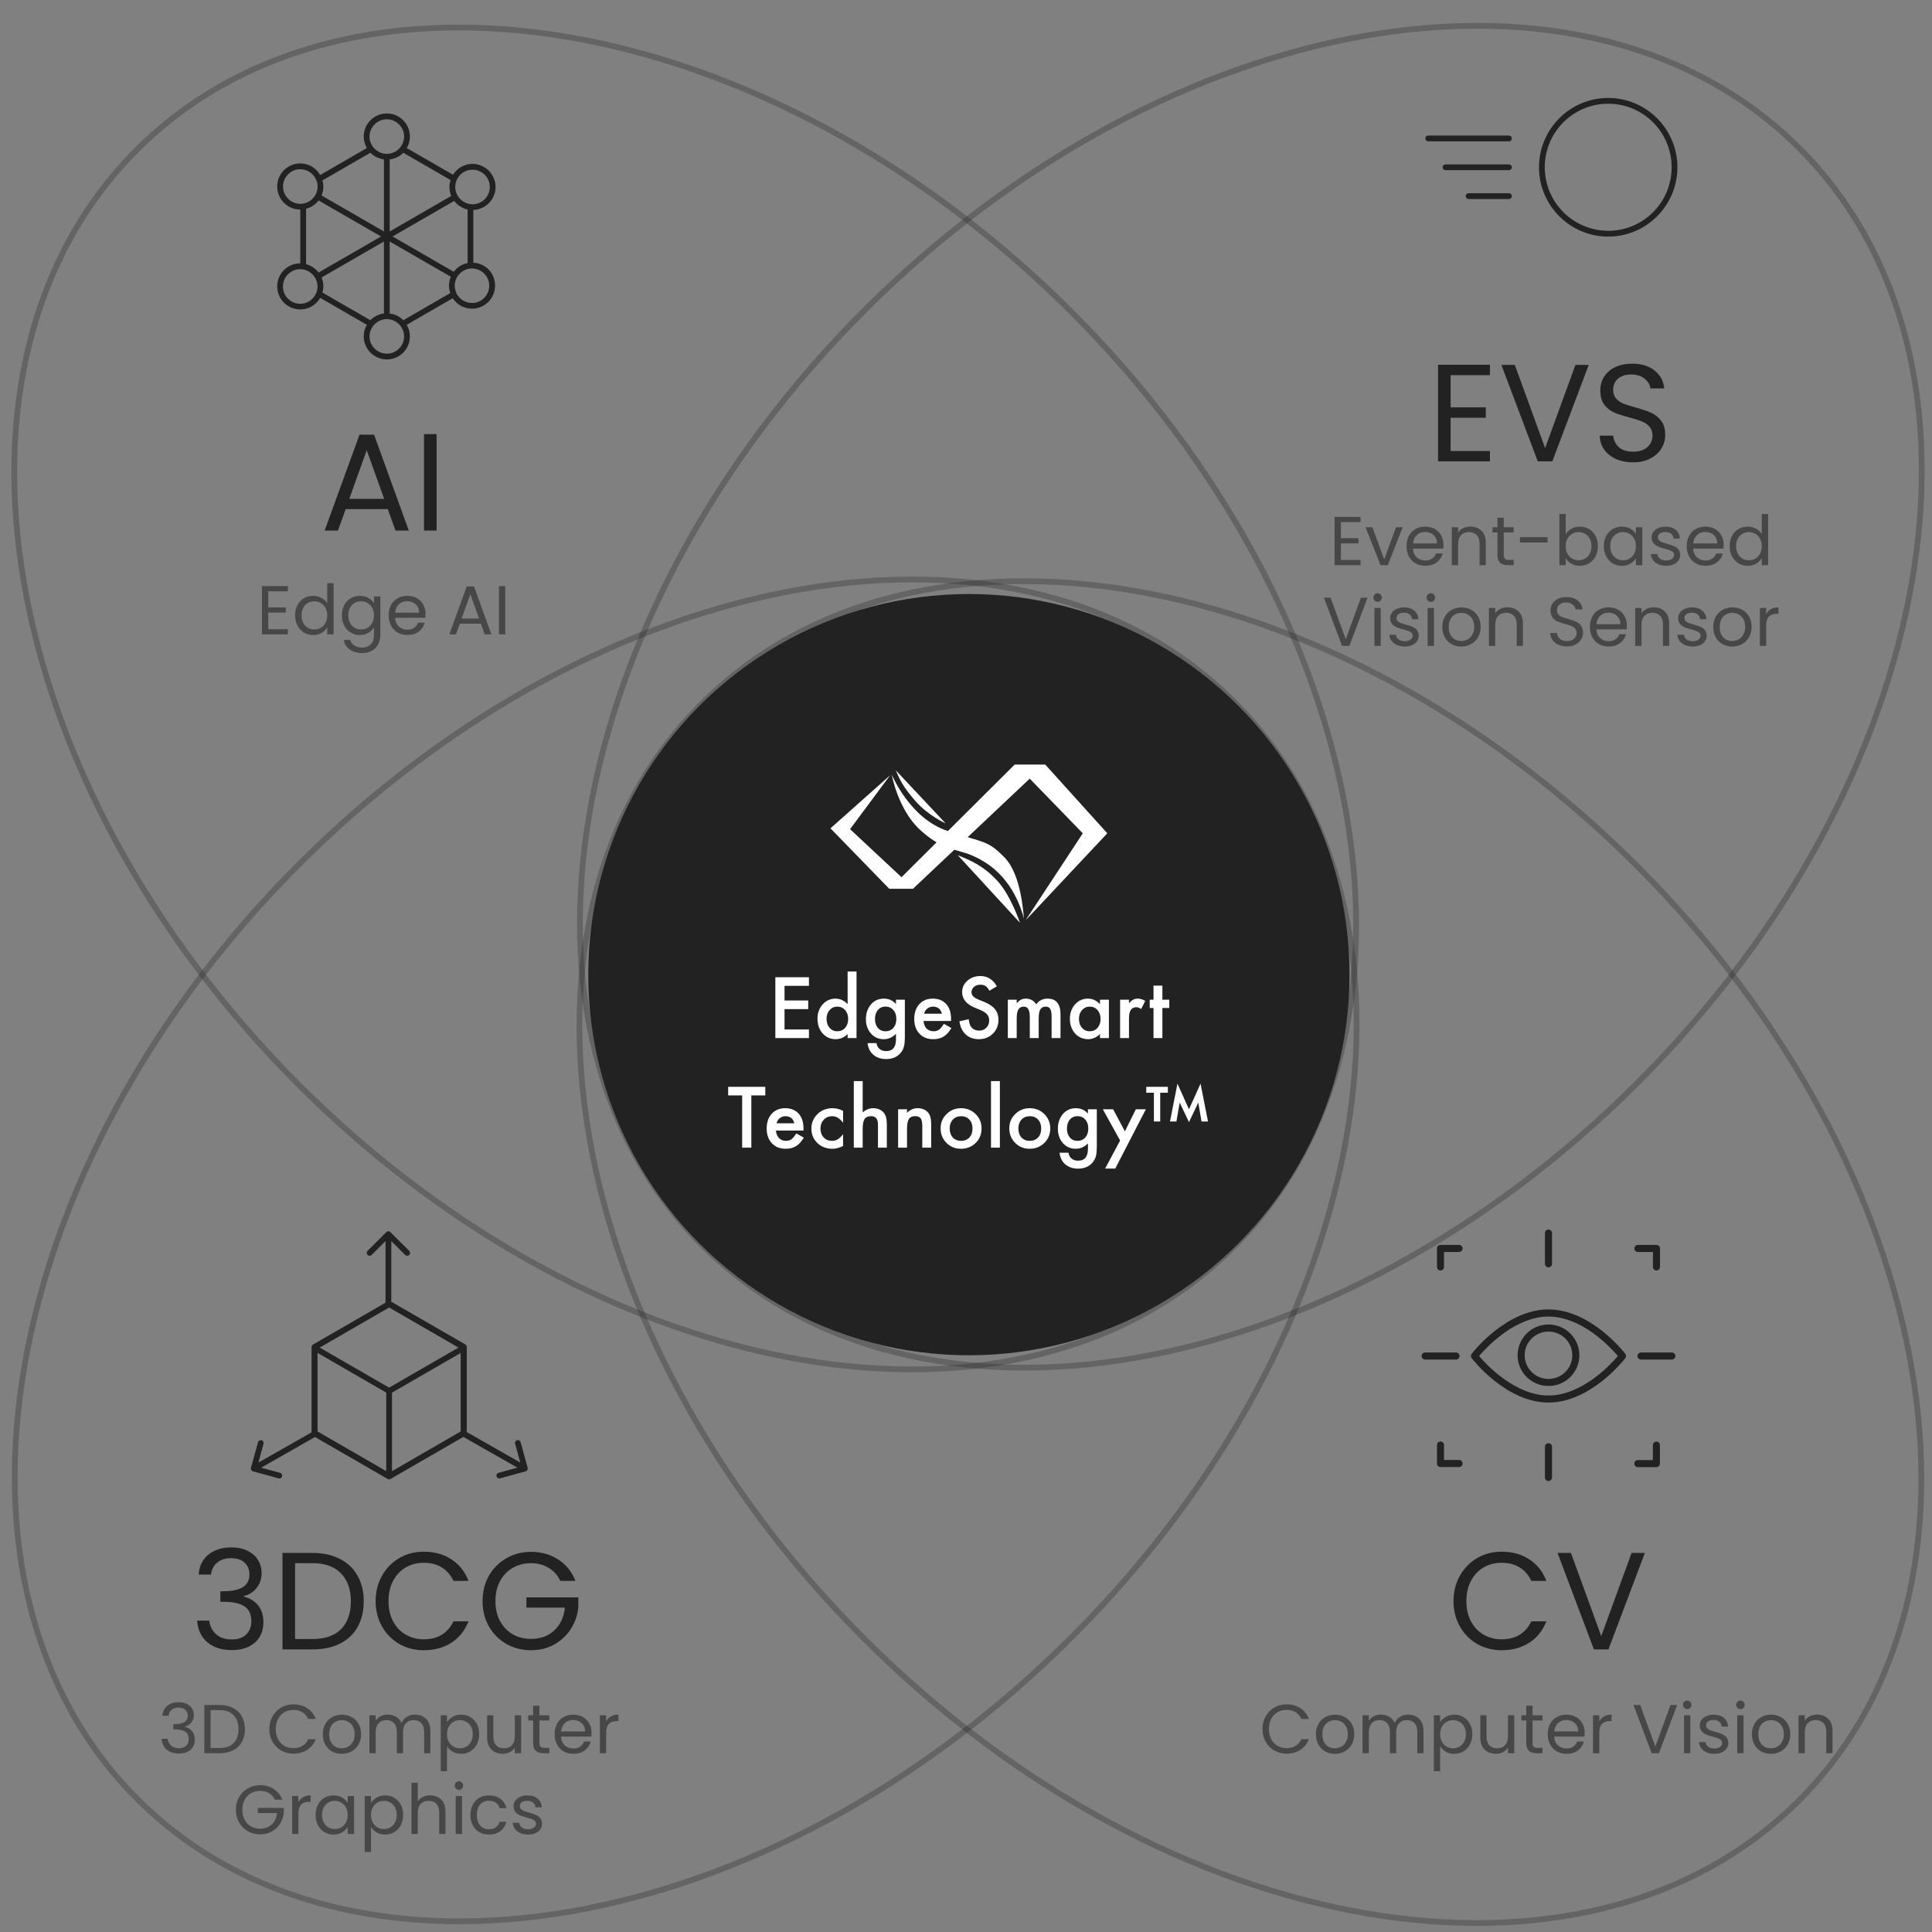 <svg width="335" height="335" viewBox="0 0 335 335" fill="none" xmlns="http://www.w3.org/2000/svg">
<rect x="0" y="0" width="335" height="335" fill="#808080" stroke="none"/>
<circle cx="168" cy="169" r="65.5" fill="#222222" stroke="#222222"/>
<path opacity="0.3" d="M283.808 150.111C310.104 176.407 326.375 207.719 331.442 237.069C336.51 266.42 330.369 293.761 311.916 312.214C293.464 330.667 266.122 336.807 236.771 331.74C207.422 326.673 176.109 310.402 149.813 284.106C123.517 257.81 107.246 226.497 102.179 197.148C97.112 167.796 103.252 140.455 121.705 122.002C140.157 103.55 167.499 97.409 196.85 102.477C226.2 107.544 257.512 123.815 283.808 150.111Z" stroke="#222222"/>
<path opacity="0.3" d="M185.889 283.808C159.593 310.104 128.281 326.375 98.931 331.442C69.58 336.51 42.239 330.369 23.786 311.916C5.333 293.464 -0.807 266.122 4.26 236.771C9.327 207.422 25.598 176.109 51.894 149.813C78.19 123.517 109.503 107.246 138.852 102.179C168.204 97.112 195.545 103.252 213.998 121.705C232.45 140.157 238.591 167.499 233.523 196.85C228.456 226.2 212.185 257.512 185.889 283.808Z" stroke="#222222"/>
<path opacity="0.3" d="M283.889 187.808C257.593 214.104 226.281 230.375 196.931 235.442C167.58 240.51 140.239 234.369 121.786 215.916C103.333 197.464 97.193 170.122 102.26 140.771C107.327 111.422 123.598 80.109 149.894 53.813C176.19 27.517 207.503 11.246 236.852 6.179C266.204 1.111 293.545 7.252 311.998 25.705C330.45 44.157 336.591 71.499 331.523 100.85C326.456 130.2 310.185 161.512 283.889 187.808Z" stroke="#222222"/>
<path opacity="0.3" d="M185.808 54.111C212.104 80.407 228.375 111.719 233.442 141.069C238.51 170.42 232.369 197.761 213.916 216.214C195.464 234.667 168.122 240.807 138.771 235.74C109.422 230.673 78.109 214.402 51.813 188.106C25.517 161.81 9.246 130.497 4.179 101.148C-0.888 71.796 5.252 44.455 23.705 26.002C42.157 7.55 69.499 1.409 98.85 6.477C128.2 11.544 159.512 27.814 185.808 54.111Z" stroke="#222222"/>
<g clip-path="url(#clip0_156_558)">
<path d="M181.239 132.571L192 144.491L177.841 159.569L187.752 144.491L178.549 135.013L158.301 154.112H154.195L144 143.629L154.336 134.438L147.398 143.772L156.319 152.102L175.943 132.571H181.239Z" fill="white"/>
<path d="M154.62 134.294C154.62 134.294 157.735 141.906 164.248 144.06C170.761 146.214 171.186 145.639 174.159 148.655C177.133 151.671 177.416 158.42 177.558 159.282C176.283 154.686 173.593 150.235 167.929 148.081C164.602 147.014 162.974 146.932 159.717 144.06C156.46 141.187 155.044 136.449 154.62 134.294Z" fill="white"/>
<path d="M155.328 133.576L163.965 142.767C163.965 142.767 160.991 141.475 158.726 138.89C156.46 136.305 156.036 135.156 155.328 133.576Z" fill="white"/>
<path d="M166.088 148.296L176.849 160C176.849 160 175.292 155.261 172.885 152.676C170.478 150.091 168.354 149.228 166.088 148.296Z" fill="white"/>
</g>
<path d="M140.267 170.942H136.035V173.478H140.144V174.975H136.035V178.503H140.267V180H134.442V169.445H140.267V170.942ZM146.973 168.454H148.518V180H146.973V179.302C146.367 179.895 145.681 180.191 144.915 180.191C144.004 180.191 143.247 179.858 142.646 179.193C142.049 178.514 141.75 177.666 141.75 176.65C141.75 175.657 142.049 174.827 142.646 174.162C143.238 173.492 143.983 173.157 144.881 173.157C145.66 173.157 146.357 173.476 146.973 174.114V168.454ZM143.322 176.65C143.322 177.288 143.493 177.808 143.835 178.209C144.186 178.614 144.628 178.817 145.161 178.817C145.731 178.817 146.191 178.621 146.542 178.229C146.893 177.824 147.068 177.309 147.068 176.684C147.068 176.06 146.893 175.545 146.542 175.139C146.191 174.743 145.735 174.545 145.175 174.545C144.646 174.545 144.204 174.745 143.849 175.146C143.498 175.552 143.322 176.053 143.322 176.65ZM156.898 179.843C156.898 180.157 156.887 180.433 156.864 180.67C156.846 180.911 156.819 181.123 156.782 181.305C156.673 181.807 156.459 182.237 156.14 182.597C155.538 183.29 154.711 183.636 153.658 183.636C152.77 183.636 152.038 183.397 151.464 182.919C150.871 182.427 150.53 181.745 150.438 180.875H151.983C152.043 181.203 152.141 181.456 152.277 181.634C152.596 182.048 153.061 182.256 153.672 182.256C154.798 182.256 155.36 181.565 155.36 180.184V179.255C154.75 179.879 154.046 180.191 153.248 180.191C152.341 180.191 151.598 179.863 151.02 179.207C150.436 178.541 150.145 177.71 150.145 176.712C150.145 175.741 150.416 174.916 150.958 174.237C151.541 173.517 152.312 173.157 153.269 173.157C154.107 173.157 154.804 173.469 155.36 174.094V173.342H156.898V179.843ZM155.422 176.684C155.422 176.037 155.249 175.52 154.902 175.133C154.551 174.736 154.103 174.538 153.556 174.538C152.972 174.538 152.512 174.754 152.175 175.187C151.869 175.575 151.717 176.076 151.717 176.691C151.717 177.297 151.869 177.794 152.175 178.181C152.507 178.605 152.968 178.817 153.556 178.817C154.144 178.817 154.608 178.603 154.95 178.175C155.265 177.787 155.422 177.29 155.422 176.684ZM164.903 177.033H160.132C160.173 177.58 160.351 178.015 160.665 178.339C160.979 178.658 161.383 178.817 161.875 178.817C162.258 178.817 162.575 178.726 162.825 178.544C163.071 178.361 163.352 178.024 163.666 177.532L164.965 178.257C164.764 178.598 164.552 178.892 164.329 179.138C164.106 179.38 163.867 179.58 163.611 179.74C163.356 179.895 163.08 180.009 162.784 180.082C162.488 180.155 162.167 180.191 161.82 180.191C160.827 180.191 160.029 179.872 159.428 179.234C158.826 178.592 158.525 177.739 158.525 176.677C158.525 175.625 158.817 174.773 159.4 174.121C159.988 173.478 160.768 173.157 161.738 173.157C162.718 173.157 163.493 173.469 164.062 174.094C164.628 174.713 164.91 175.572 164.91 176.671L164.903 177.033ZM163.324 175.775C163.11 174.955 162.593 174.545 161.772 174.545C161.586 174.545 161.41 174.574 161.246 174.634C161.082 174.688 160.932 174.77 160.795 174.88C160.663 174.984 160.549 175.112 160.453 175.262C160.357 175.413 160.285 175.584 160.234 175.775H163.324ZM172.854 171.017L171.562 171.783C171.32 171.364 171.09 171.09 170.871 170.963C170.643 170.817 170.349 170.744 169.989 170.744C169.547 170.744 169.18 170.869 168.889 171.12C168.597 171.366 168.451 171.676 168.451 172.05C168.451 172.565 168.834 172.979 169.6 173.294L170.652 173.724C171.509 174.071 172.136 174.495 172.532 174.996C172.929 175.493 173.127 176.103 173.127 176.828C173.127 177.799 172.803 178.601 172.156 179.234C171.505 179.872 170.696 180.191 169.729 180.191C168.813 180.191 168.057 179.92 167.46 179.378C166.872 178.835 166.505 178.072 166.359 177.088L167.973 176.732C168.046 177.352 168.173 177.78 168.355 178.017C168.684 178.473 169.162 178.701 169.791 178.701C170.288 178.701 170.7 178.535 171.028 178.202C171.356 177.869 171.521 177.448 171.521 176.937C171.521 176.732 171.491 176.545 171.432 176.377C171.377 176.204 171.288 176.046 171.165 175.905C171.047 175.759 170.892 175.625 170.7 175.502C170.509 175.374 170.281 175.253 170.017 175.139L168.998 174.716C167.553 174.105 166.831 173.212 166.831 172.036C166.831 171.243 167.134 170.58 167.74 170.047C168.346 169.509 169.101 169.24 170.003 169.24C171.22 169.24 172.17 169.832 172.854 171.017ZM174.754 173.342H176.292V173.957C176.588 173.647 176.841 173.437 177.051 173.328C177.274 173.214 177.554 173.157 177.892 173.157C178.644 173.157 179.238 173.485 179.676 174.141C180.159 173.485 180.813 173.157 181.638 173.157C183.137 173.157 183.887 174.066 183.887 175.885V180H182.342V176.302C182.342 175.663 182.264 175.212 182.109 174.948C181.95 174.679 181.688 174.545 181.323 174.545C180.899 174.545 180.59 174.704 180.394 175.023C180.202 175.342 180.106 175.855 180.106 176.561V180H178.562V176.322C178.562 175.137 178.22 174.545 177.536 174.545C177.103 174.545 176.786 174.706 176.586 175.03C176.39 175.354 176.292 175.864 176.292 176.561V180H174.754V173.342ZM190.736 173.342H192.281V180H190.736V179.302C190.103 179.895 189.422 180.191 188.692 180.191C187.772 180.191 187.011 179.858 186.409 179.193C185.812 178.514 185.514 177.666 185.514 176.65C185.514 175.652 185.812 174.82 186.409 174.155C187.006 173.49 187.754 173.157 188.651 173.157C189.426 173.157 190.121 173.476 190.736 174.114V173.342ZM187.086 176.65C187.086 177.288 187.257 177.808 187.599 178.209C187.95 178.614 188.392 178.817 188.925 178.817C189.494 178.817 189.955 178.621 190.306 178.229C190.657 177.824 190.832 177.309 190.832 176.684C190.832 176.06 190.657 175.545 190.306 175.139C189.955 174.743 189.499 174.545 188.938 174.545C188.41 174.545 187.968 174.745 187.612 175.146C187.261 175.552 187.086 176.053 187.086 176.65ZM194.223 173.342H195.761V173.936C196.043 173.64 196.294 173.437 196.513 173.328C196.736 173.214 197 173.157 197.306 173.157C197.711 173.157 198.135 173.289 198.577 173.553L197.873 174.962C197.581 174.752 197.297 174.647 197.019 174.647C196.18 174.647 195.761 175.281 195.761 176.548V180H194.223V173.342ZM201.551 174.777V180H200.013V174.777H199.356V173.342H200.013V170.901H201.551V173.342H202.747V174.777H201.551ZM130.279 189.942V199H128.687V189.942H126.26V188.445H132.699V189.942H130.279ZM139.316 196.033H134.545C134.586 196.58 134.764 197.015 135.078 197.339C135.393 197.658 135.796 197.817 136.288 197.817C136.671 197.817 136.988 197.726 137.238 197.544C137.484 197.361 137.765 197.024 138.079 196.532L139.378 197.257C139.177 197.598 138.965 197.892 138.742 198.138C138.519 198.38 138.28 198.58 138.024 198.74C137.769 198.895 137.493 199.009 137.197 199.082C136.901 199.155 136.58 199.191 136.233 199.191C135.24 199.191 134.442 198.872 133.841 198.234C133.239 197.592 132.938 196.739 132.938 195.677C132.938 194.625 133.23 193.773 133.813 193.121C134.401 192.478 135.181 192.157 136.151 192.157C137.131 192.157 137.906 192.469 138.476 193.094C139.041 193.713 139.323 194.572 139.323 195.671L139.316 196.033ZM137.737 194.775C137.523 193.955 137.006 193.545 136.186 193.545C135.999 193.545 135.823 193.574 135.659 193.634C135.495 193.688 135.345 193.77 135.208 193.88C135.076 193.984 134.962 194.112 134.866 194.262C134.771 194.413 134.698 194.584 134.647 194.775H137.737ZM146.187 192.629V194.673C145.836 194.244 145.521 193.95 145.243 193.791C144.97 193.627 144.648 193.545 144.279 193.545C143.701 193.545 143.22 193.747 142.837 194.153C142.454 194.559 142.263 195.067 142.263 195.677C142.263 196.302 142.447 196.815 142.816 197.216C143.19 197.617 143.666 197.817 144.245 197.817C144.614 197.817 144.94 197.737 145.223 197.578C145.496 197.423 145.817 197.122 146.187 196.676V198.706C145.562 199.029 144.938 199.191 144.313 199.191C143.284 199.191 142.422 198.858 141.729 198.193C141.037 197.523 140.69 196.691 140.69 195.698C140.69 194.705 141.041 193.866 141.743 193.182C142.445 192.499 143.306 192.157 144.327 192.157C144.983 192.157 145.603 192.314 146.187 192.629ZM148.046 187.454H149.584V192.895C150.131 192.403 150.735 192.157 151.396 192.157C152.147 192.157 152.749 192.401 153.2 192.888C153.583 193.312 153.774 193.989 153.774 194.919V199H152.236V195.062C152.236 194.529 152.141 194.144 151.949 193.907C151.762 193.665 151.459 193.545 151.04 193.545C150.502 193.545 150.124 193.711 149.905 194.044C149.691 194.381 149.584 194.96 149.584 195.78V199H148.046V187.454ZM155.729 192.342H157.274V192.957C157.812 192.424 158.418 192.157 159.093 192.157C159.868 192.157 160.471 192.401 160.904 192.888C161.278 193.303 161.465 193.98 161.465 194.919V199H159.92V195.281C159.92 194.625 159.829 194.171 159.646 193.921C159.469 193.665 159.145 193.538 158.676 193.538C158.165 193.538 157.803 193.706 157.589 194.044C157.379 194.376 157.274 194.957 157.274 195.787V199H155.729V192.342ZM163.099 195.623C163.099 194.661 163.443 193.843 164.131 193.169C164.819 192.494 165.658 192.157 166.646 192.157C167.64 192.157 168.483 192.497 169.176 193.176C169.859 193.855 170.201 194.689 170.201 195.677C170.201 196.676 169.857 197.512 169.169 198.186C168.476 198.856 167.626 199.191 166.619 199.191C165.621 199.191 164.785 198.849 164.11 198.166C163.436 197.491 163.099 196.644 163.099 195.623ZM164.671 195.65C164.671 196.316 164.849 196.842 165.204 197.229C165.569 197.621 166.049 197.817 166.646 197.817C167.248 197.817 167.729 197.623 168.089 197.236C168.449 196.849 168.629 196.331 168.629 195.684C168.629 195.037 168.449 194.52 168.089 194.133C167.724 193.741 167.243 193.545 166.646 193.545C166.059 193.545 165.582 193.741 165.218 194.133C164.853 194.524 164.671 195.03 164.671 195.65ZM173.373 187.454V199H171.835V187.454H173.373ZM175.007 195.623C175.007 194.661 175.351 193.843 176.039 193.169C176.727 192.494 177.566 192.157 178.555 192.157C179.548 192.157 180.391 192.497 181.084 193.176C181.768 193.855 182.109 194.689 182.109 195.677C182.109 196.676 181.765 197.512 181.077 198.186C180.384 198.856 179.535 199.191 178.527 199.191C177.529 199.191 176.693 198.849 176.019 198.166C175.344 197.491 175.007 196.644 175.007 195.623ZM176.579 195.65C176.579 196.316 176.757 196.842 177.112 197.229C177.477 197.621 177.958 197.817 178.555 197.817C179.156 197.817 179.637 197.623 179.997 197.236C180.357 196.849 180.537 196.331 180.537 195.684C180.537 195.037 180.357 194.52 179.997 194.133C179.632 193.741 179.152 193.545 178.555 193.545C177.967 193.545 177.491 193.741 177.126 194.133C176.761 194.524 176.579 195.03 176.579 195.65ZM190.183 198.843C190.183 199.157 190.171 199.433 190.148 199.67C190.13 199.911 190.103 200.123 190.066 200.305C189.957 200.807 189.743 201.237 189.424 201.597C188.822 202.29 187.995 202.636 186.942 202.636C186.054 202.636 185.322 202.397 184.748 201.919C184.156 201.427 183.814 200.745 183.723 199.875H185.268C185.327 200.203 185.425 200.456 185.562 200.634C185.881 201.048 186.345 201.256 186.956 201.256C188.082 201.256 188.645 200.565 188.645 199.184V198.255C188.034 198.879 187.33 199.191 186.532 199.191C185.625 199.191 184.882 198.863 184.304 198.207C183.72 197.541 183.429 196.71 183.429 195.712C183.429 194.741 183.7 193.916 184.242 193.237C184.826 192.517 185.596 192.157 186.553 192.157C187.391 192.157 188.089 192.469 188.645 193.094V192.342H190.183V198.843ZM188.706 195.684C188.706 195.037 188.533 194.52 188.187 194.133C187.836 193.736 187.387 193.538 186.84 193.538C186.257 193.538 185.796 193.754 185.459 194.187C185.154 194.575 185.001 195.076 185.001 195.691C185.001 196.297 185.154 196.794 185.459 197.181C185.792 197.605 186.252 197.817 186.84 197.817C187.428 197.817 187.893 197.603 188.234 197.175C188.549 196.787 188.706 196.29 188.706 195.684ZM194.223 197.762L191.229 192.342H193.013L195.05 196.17L196.95 192.342H198.687L193.382 202.623H191.625L194.223 197.762ZM201.175 189.477V194.461H200.081V189.477H198.755V188.445H202.501V189.477H201.175ZM202.87 194.461L204.162 187.898L206.165 192.342L208.168 187.898L209.46 194.461H208.339L207.778 191.186L206.165 194.57L204.552 191.186L203.984 194.461H202.87Z" fill="white"/>
<g clip-path="url(#clip1_156_558)">
<path d="M287.212 249.966C286.87 249.966 286.601 250.235 286.601 250.577V253.168H283.998C283.656 253.168 283.387 253.437 283.387 253.779C283.387 254.122 283.656 254.391 283.998 254.391H287.212C287.554 254.391 287.823 254.122 287.823 253.779V250.577C287.823 250.235 287.554 249.966 287.212 249.966Z" fill="#222222"/>
<path d="M284.01 217.088H286.613V219.68C286.613 220.022 286.882 220.291 287.224 220.291C287.567 220.291 287.836 220.022 287.836 219.68V216.477C287.836 216.135 287.567 215.866 287.224 215.866H284.01C283.668 215.866 283.399 216.135 283.399 216.477C283.399 216.82 283.668 217.088 284.01 217.088Z" fill="#222222"/>
<path d="M252.99 215.866H249.776C249.433 215.866 249.165 216.135 249.165 216.477V219.68C249.165 220.022 249.433 220.291 249.776 220.291C250.118 220.291 250.387 220.022 250.387 219.68V217.088H252.99C253.332 217.088 253.601 216.82 253.601 216.477C253.601 216.135 253.332 215.866 252.99 215.866Z" fill="#222222"/>
<path d="M252.99 253.156H250.387V250.565C250.387 250.223 250.118 249.954 249.776 249.954C249.433 249.954 249.165 250.223 249.165 250.565V253.767C249.165 254.109 249.433 254.378 249.776 254.378H252.99C253.332 254.378 253.601 254.109 253.601 253.767C253.601 253.425 253.332 253.156 252.99 253.156Z" fill="#222222"/>
<path d="M268.5 219.753C268.842 219.753 269.111 219.484 269.111 219.142V213.813C269.111 213.471 268.842 213.202 268.5 213.202C268.158 213.202 267.889 213.471 267.889 213.813V219.142C267.889 219.484 268.158 219.753 268.5 219.753Z" fill="#222222"/>
<path d="M268.5 250.247C268.158 250.247 267.889 250.516 267.889 250.858V256.187C267.889 256.53 268.158 256.798 268.5 256.798C268.842 256.798 269.111 256.53 269.111 256.187V250.858C269.111 250.516 268.842 250.247 268.5 250.247Z" fill="#222222"/>
<path d="M253.076 235.128C253.076 234.786 252.807 234.517 252.464 234.517H247.111C246.769 234.517 246.5 234.786 246.5 235.128C246.5 235.471 246.769 235.74 247.111 235.74H252.464C252.807 235.74 253.076 235.471 253.076 235.128Z" fill="#222222"/>
<path d="M289.889 234.517H284.535C284.193 234.517 283.924 234.786 283.924 235.128C283.924 235.471 284.193 235.74 284.535 235.74H289.889C290.231 235.74 290.5 235.471 290.5 235.128C290.5 234.786 290.231 234.517 289.889 234.517Z" fill="#222222"/>
<path d="M268.5 227.049C261.191 227.049 255.422 234.432 255.178 234.749C255.007 234.969 255.007 235.275 255.178 235.495C255.422 235.813 261.191 243.195 268.5 243.195C275.809 243.195 281.578 235.813 281.822 235.495C281.993 235.275 281.993 234.969 281.822 234.749C281.578 234.432 275.809 227.049 268.5 227.049ZM268.5 241.973C262.694 241.973 257.72 236.607 256.461 235.128C257.72 233.649 262.694 228.284 268.5 228.284C274.305 228.284 279.28 233.649 280.539 235.128C279.28 236.607 274.305 241.973 268.5 241.973Z" fill="#222222"/>
<path d="M268.5 229.665C265.542 229.665 263.146 232.048 263.146 234.994C263.146 237.939 265.542 240.323 268.5 240.323C271.458 240.323 273.853 237.939 273.853 234.994C273.853 232.048 271.458 229.665 268.5 229.665ZM268.5 239.101C266.226 239.101 264.369 237.255 264.369 234.994C264.369 232.733 266.214 230.887 268.5 230.887C270.785 230.887 272.631 232.733 272.631 234.994C272.631 237.255 270.785 239.101 268.5 239.101Z" fill="#222222"/>
</g>
<path d="M252.032 277.624C252.032 275.992 252.4 274.528 253.136 273.232C253.872 271.92 254.872 270.896 256.136 270.16C257.416 269.424 258.832 269.056 260.384 269.056C262.208 269.056 263.8 269.496 265.16 270.376C266.52 271.256 267.512 272.504 268.136 274.12H265.52C265.056 273.112 264.384 272.336 263.504 271.792C262.64 271.248 261.6 270.976 260.384 270.976C259.216 270.976 258.168 271.248 257.24 271.792C256.312 272.336 255.584 273.112 255.056 274.12C254.528 275.112 254.264 276.28 254.264 277.624C254.264 278.952 254.528 280.12 255.056 281.128C255.584 282.12 256.312 282.888 257.24 283.432C258.168 283.976 259.216 284.248 260.384 284.248C261.6 284.248 262.64 283.984 263.504 283.456C264.384 282.912 265.056 282.136 265.52 281.128H268.136C267.512 282.728 266.52 283.968 265.16 284.848C263.8 285.712 262.208 286.144 260.384 286.144C258.832 286.144 257.416 285.784 256.136 285.064C254.872 284.328 253.872 283.312 253.136 282.016C252.4 280.72 252.032 279.256 252.032 277.624ZM285.211 269.272L278.899 286H276.379L270.067 269.272H272.395L277.651 283.696L282.907 269.272H285.211Z" fill="#222222"/>
<path d="M218.907 299.812C218.907 298.996 219.091 298.264 219.459 297.616C219.827 296.96 220.327 296.448 220.959 296.08C221.599 295.712 222.307 295.528 223.083 295.528C223.995 295.528 224.791 295.748 225.471 296.188C226.151 296.628 226.647 297.252 226.959 298.06H225.651C225.419 297.556 225.083 297.168 224.643 296.896C224.211 296.624 223.691 296.488 223.083 296.488C222.499 296.488 221.975 296.624 221.511 296.896C221.047 297.168 220.683 297.556 220.419 298.06C220.155 298.556 220.023 299.14 220.023 299.812C220.023 300.476 220.155 301.06 220.419 301.564C220.683 302.06 221.047 302.444 221.511 302.716C221.975 302.988 222.499 303.124 223.083 303.124C223.691 303.124 224.211 302.992 224.643 302.728C225.083 302.456 225.419 302.068 225.651 301.564H226.959C226.647 302.364 226.151 302.984 225.471 303.424C224.791 303.856 223.995 304.072 223.083 304.072C222.307 304.072 221.599 303.892 220.959 303.532C220.327 303.164 219.827 302.656 219.459 302.008C219.091 301.36 218.907 300.628 218.907 299.812ZM231.452 304.108C230.836 304.108 230.276 303.968 229.772 303.688C229.276 303.408 228.884 303.012 228.596 302.5C228.316 301.98 228.176 301.38 228.176 300.7C228.176 300.028 228.32 299.436 228.608 298.924C228.904 298.404 229.304 298.008 229.808 297.736C230.312 297.456 230.876 297.316 231.5 297.316C232.124 297.316 232.688 297.456 233.192 297.736C233.696 298.008 234.092 298.4 234.38 298.912C234.676 299.424 234.824 300.02 234.824 300.7C234.824 301.38 234.672 301.98 234.368 302.5C234.072 303.012 233.668 303.408 233.156 303.688C232.644 303.968 232.076 304.108 231.452 304.108ZM231.452 303.148C231.844 303.148 232.212 303.056 232.556 302.872C232.9 302.688 233.176 302.412 233.384 302.044C233.6 301.676 233.708 301.228 233.708 300.7C233.708 300.172 233.604 299.724 233.396 299.356C233.188 298.988 232.916 298.716 232.58 298.54C232.244 298.356 231.88 298.264 231.488 298.264C231.088 298.264 230.72 298.356 230.384 298.54C230.056 298.716 229.792 298.988 229.592 299.356C229.392 299.724 229.292 300.172 229.292 300.7C229.292 301.236 229.388 301.688 229.58 302.056C229.78 302.424 230.044 302.7 230.372 302.884C230.7 303.06 231.06 303.148 231.452 303.148ZM244.168 297.304C244.68 297.304 245.136 297.412 245.536 297.628C245.936 297.836 246.252 298.152 246.484 298.576C246.716 299 246.832 299.516 246.832 300.124V304H245.752V300.28C245.752 299.624 245.588 299.124 245.26 298.78C244.94 298.428 244.504 298.252 243.952 298.252C243.384 298.252 242.932 298.436 242.596 298.804C242.26 299.164 242.092 299.688 242.092 300.376V304H241.012V300.28C241.012 299.624 240.848 299.124 240.52 298.78C240.2 298.428 239.764 298.252 239.212 298.252C238.644 298.252 238.192 298.436 237.856 298.804C237.52 299.164 237.352 299.688 237.352 300.376V304H236.26V297.424H237.352V298.372C237.568 298.028 237.856 297.764 238.216 297.58C238.584 297.396 238.988 297.304 239.428 297.304C239.98 297.304 240.468 297.428 240.892 297.676C241.316 297.924 241.632 298.288 241.84 298.768C242.024 298.304 242.328 297.944 242.752 297.688C243.176 297.432 243.648 297.304 244.168 297.304ZM249.715 298.636C249.931 298.26 250.251 297.948 250.675 297.7C251.107 297.444 251.607 297.316 252.175 297.316C252.759 297.316 253.287 297.456 253.759 297.736C254.239 298.016 254.615 298.412 254.887 298.924C255.159 299.428 255.295 300.016 255.295 300.688C255.295 301.352 255.159 301.944 254.887 302.464C254.615 302.984 254.239 303.388 253.759 303.676C253.287 303.964 252.759 304.108 252.175 304.108C251.615 304.108 251.119 303.984 250.687 303.736C250.263 303.48 249.939 303.164 249.715 302.788V307.12H248.623V297.424H249.715V298.636ZM254.179 300.688C254.179 300.192 254.079 299.76 253.879 299.392C253.679 299.024 253.407 298.744 253.063 298.552C252.727 298.36 252.355 298.264 251.947 298.264C251.547 298.264 251.175 298.364 250.831 298.564C250.495 298.756 250.223 299.04 250.015 299.416C249.815 299.784 249.715 300.212 249.715 300.7C249.715 301.196 249.815 301.632 250.015 302.008C250.223 302.376 250.495 302.66 250.831 302.86C251.175 303.052 251.547 303.148 251.947 303.148C252.355 303.148 252.727 303.052 253.063 302.86C253.407 302.66 253.679 302.376 253.879 302.008C254.079 301.632 254.179 301.192 254.179 300.688ZM262.565 297.424V304H261.473V303.028C261.265 303.364 260.973 303.628 260.597 303.82C260.229 304.004 259.821 304.096 259.373 304.096C258.861 304.096 258.401 303.992 257.993 303.784C257.585 303.568 257.261 303.248 257.021 302.824C256.789 302.4 256.673 301.884 256.673 301.276V297.424H257.753V301.132C257.753 301.78 257.917 302.28 258.245 302.632C258.573 302.976 259.021 303.148 259.589 303.148C260.173 303.148 260.633 302.968 260.969 302.608C261.305 302.248 261.473 301.724 261.473 301.036V297.424H262.565ZM265.74 298.324V302.2C265.74 302.52 265.808 302.748 265.944 302.884C266.08 303.012 266.316 303.076 266.652 303.076H267.456V304H266.472C265.864 304 265.408 303.86 265.104 303.58C264.8 303.3 264.648 302.84 264.648 302.2V298.324H263.796V297.424H264.648V295.768H265.74V297.424H267.456V298.324H265.74ZM274.779 300.46C274.779 300.668 274.767 300.888 274.743 301.12H269.487C269.527 301.768 269.747 302.276 270.147 302.644C270.555 303.004 271.047 303.184 271.623 303.184C272.095 303.184 272.487 303.076 272.799 302.86C273.119 302.636 273.343 302.34 273.471 301.972H274.647C274.471 302.604 274.119 303.12 273.591 303.52C273.063 303.912 272.407 304.108 271.623 304.108C270.999 304.108 270.439 303.968 269.943 303.688C269.455 303.408 269.071 303.012 268.791 302.5C268.511 301.98 268.371 301.38 268.371 300.7C268.371 300.02 268.507 299.424 268.779 298.912C269.051 298.4 269.431 298.008 269.919 297.736C270.415 297.456 270.983 297.316 271.623 297.316C272.247 297.316 272.799 297.452 273.279 297.724C273.759 297.996 274.127 298.372 274.383 298.852C274.647 299.324 274.779 299.86 274.779 300.46ZM273.651 300.232C273.651 299.816 273.559 299.46 273.375 299.164C273.191 298.86 272.939 298.632 272.619 298.48C272.307 298.32 271.959 298.24 271.575 298.24C271.023 298.24 270.551 298.416 270.159 298.768C269.775 299.12 269.555 299.608 269.499 300.232H273.651ZM277.313 298.492C277.505 298.116 277.777 297.824 278.129 297.616C278.489 297.408 278.925 297.304 279.437 297.304V298.432H279.149C277.925 298.432 277.313 299.096 277.313 300.424V304H276.221V297.424H277.313V298.492ZM290.809 295.636L287.653 304H286.393L283.237 295.636H284.401L287.029 302.848L289.657 295.636H290.809ZM292.57 296.356C292.362 296.356 292.186 296.284 292.042 296.14C291.898 295.996 291.826 295.82 291.826 295.612C291.826 295.404 291.898 295.228 292.042 295.084C292.186 294.94 292.362 294.868 292.57 294.868C292.77 294.868 292.938 294.94 293.074 295.084C293.218 295.228 293.29 295.404 293.29 295.612C293.29 295.82 293.218 295.996 293.074 296.14C292.938 296.284 292.77 296.356 292.57 296.356ZM293.098 297.424V304H292.006V297.424H293.098ZM297.287 304.108C296.783 304.108 296.331 304.024 295.931 303.856C295.531 303.68 295.215 303.44 294.983 303.136C294.751 302.824 294.623 302.468 294.599 302.068H295.727C295.759 302.396 295.911 302.664 296.183 302.872C296.463 303.08 296.827 303.184 297.275 303.184C297.691 303.184 298.019 303.092 298.259 302.908C298.499 302.724 298.619 302.492 298.619 302.212C298.619 301.924 298.491 301.712 298.235 301.576C297.979 301.432 297.583 301.292 297.047 301.156C296.559 301.028 296.159 300.9 295.847 300.772C295.543 300.636 295.279 300.44 295.055 300.184C294.839 299.92 294.731 299.576 294.731 299.152C294.731 298.816 294.831 298.508 295.031 298.228C295.231 297.948 295.515 297.728 295.883 297.568C296.251 297.4 296.671 297.316 297.143 297.316C297.871 297.316 298.459 297.5 298.907 297.868C299.355 298.236 299.595 298.74 299.627 299.38H298.535C298.511 299.036 298.371 298.76 298.115 298.552C297.867 298.344 297.531 298.24 297.107 298.24C296.715 298.24 296.403 298.324 296.171 298.492C295.939 298.66 295.823 298.88 295.823 299.152C295.823 299.368 295.891 299.548 296.027 299.692C296.171 299.828 296.347 299.94 296.555 300.028C296.771 300.108 297.067 300.2 297.443 300.304C297.915 300.432 298.299 300.56 298.595 300.688C298.891 300.808 299.143 300.992 299.351 301.24C299.567 301.488 299.679 301.812 299.687 302.212C299.687 302.572 299.587 302.896 299.387 303.184C299.187 303.472 298.903 303.7 298.535 303.868C298.175 304.028 297.759 304.108 297.287 304.108ZM301.793 296.356C301.585 296.356 301.409 296.284 301.265 296.14C301.121 295.996 301.049 295.82 301.049 295.612C301.049 295.404 301.121 295.228 301.265 295.084C301.409 294.94 301.585 294.868 301.793 294.868C301.993 294.868 302.161 294.94 302.297 295.084C302.441 295.228 302.513 295.404 302.513 295.612C302.513 295.82 302.441 295.996 302.297 296.14C302.161 296.284 301.993 296.356 301.793 296.356ZM302.321 297.424V304H301.229V297.424H302.321ZM307.05 304.108C306.434 304.108 305.874 303.968 305.37 303.688C304.874 303.408 304.482 303.012 304.194 302.5C303.914 301.98 303.774 301.38 303.774 300.7C303.774 300.028 303.918 299.436 304.206 298.924C304.502 298.404 304.902 298.008 305.406 297.736C305.91 297.456 306.474 297.316 307.098 297.316C307.722 297.316 308.286 297.456 308.79 297.736C309.294 298.008 309.69 298.4 309.978 298.912C310.274 299.424 310.422 300.02 310.422 300.7C310.422 301.38 310.27 301.98 309.966 302.5C309.67 303.012 309.266 303.408 308.754 303.688C308.242 303.968 307.674 304.108 307.05 304.108ZM307.05 303.148C307.442 303.148 307.81 303.056 308.154 302.872C308.498 302.688 308.774 302.412 308.982 302.044C309.198 301.676 309.306 301.228 309.306 300.7C309.306 300.172 309.202 299.724 308.994 299.356C308.786 298.988 308.514 298.716 308.178 298.54C307.842 298.356 307.478 298.264 307.086 298.264C306.686 298.264 306.318 298.356 305.982 298.54C305.654 298.716 305.39 298.988 305.19 299.356C304.99 299.724 304.89 300.172 304.89 300.7C304.89 301.236 304.986 301.688 305.178 302.056C305.378 302.424 305.642 302.7 305.97 302.884C306.298 303.06 306.658 303.148 307.05 303.148ZM315.062 297.304C315.862 297.304 316.51 297.548 317.006 298.036C317.502 298.516 317.75 299.212 317.75 300.124V304H316.67V300.28C316.67 299.624 316.506 299.124 316.178 298.78C315.85 298.428 315.402 298.252 314.834 298.252C314.258 298.252 313.798 298.432 313.454 298.792C313.118 299.152 312.95 299.676 312.95 300.364V304H311.858V297.424H312.95V298.36C313.166 298.024 313.458 297.764 313.826 297.58C314.202 297.396 314.614 297.304 315.062 297.304Z" fill="#222222" fill-opacity="0.6"/>
<g clip-path="url(#clip2_156_558)">
<path d="M278.855 16.985C272.235 16.985 266.855 22.375 266.855 29.005C266.855 35.635 272.235 41.025 278.855 41.025C285.475 41.025 290.855 35.635 290.855 29.005C290.855 22.375 285.465 16.985 278.855 16.985ZM278.855 40.015C272.785 40.015 267.855 35.075 267.855 28.995C267.855 22.915 272.785 17.985 278.855 17.985C284.925 17.985 289.855 22.925 289.855 29.005C289.855 35.085 284.925 40.025 278.855 40.025V40.015Z" fill="#222222"/>
<path d="M261.645 23.505H247.645C247.365 23.505 247.145 23.725 247.145 24.005C247.145 24.285 247.365 24.505 247.645 24.505H261.645C261.925 24.505 262.145 24.285 262.145 24.005C262.145 23.725 261.925 23.505 261.645 23.505Z" fill="#222222"/>
<path d="M261.645 28.505H250.645C250.365 28.505 250.145 28.725 250.145 29.005C250.145 29.285 250.365 29.505 250.645 29.505H261.645C261.925 29.505 262.145 29.285 262.145 29.005C262.145 28.725 261.925 28.505 261.645 28.505Z" fill="#222222"/>
<path d="M261.645 33.505H254.645C254.365 33.505 254.145 33.725 254.145 34.005C254.145 34.285 254.365 34.505 254.645 34.505H261.645C261.925 34.505 262.145 34.285 262.145 34.005C262.145 33.725 261.925 33.505 261.645 33.505Z" fill="#222222"/>
</g>
<path d="M251.532 65.048V70.64H257.628V72.44H251.532V78.2H258.348V80H249.348V63.248H258.348V65.048H251.532ZM275.477 63.272L269.165 80H266.645L260.333 63.272H262.661L267.917 77.696L273.173 63.272H275.477ZM283.175 80.168C282.071 80.168 281.079 79.976 280.199 79.592C279.335 79.192 278.655 78.648 278.159 77.96C277.663 77.256 277.407 76.448 277.391 75.536H279.719C279.799 76.32 280.119 76.984 280.679 77.528C281.255 78.056 282.087 78.32 283.175 78.32C284.215 78.32 285.031 78.064 285.623 77.552C286.231 77.024 286.535 76.352 286.535 75.536C286.535 74.896 286.359 74.376 286.007 73.976C285.655 73.576 285.215 73.272 284.687 73.064C284.159 72.856 283.447 72.632 282.551 72.392C281.447 72.104 280.559 71.816 279.887 71.528C279.231 71.24 278.663 70.792 278.183 70.184C277.719 69.56 277.487 68.728 277.487 67.688C277.487 66.776 277.719 65.968 278.183 65.264C278.647 64.56 279.295 64.016 280.127 63.632C280.975 63.248 281.943 63.056 283.031 63.056C284.599 63.056 285.879 63.448 286.871 64.232C287.879 65.016 288.447 66.056 288.575 67.352H286.175C286.095 66.712 285.759 66.152 285.167 65.672C284.575 65.176 283.791 64.928 282.815 64.928C281.903 64.928 281.159 65.168 280.583 65.648C280.007 66.112 279.719 66.768 279.719 67.616C279.719 68.224 279.887 68.72 280.223 69.104C280.575 69.488 280.999 69.784 281.495 69.992C282.007 70.184 282.719 70.408 283.631 70.664C284.735 70.968 285.623 71.272 286.295 71.576C286.967 71.864 287.543 72.32 288.023 72.944C288.503 73.552 288.743 74.384 288.743 75.44C288.743 76.256 288.527 77.024 288.095 77.744C287.663 78.464 287.023 79.048 286.175 79.496C285.327 79.944 284.327 80.168 283.175 80.168Z" fill="#222222"/>
<path d="M232.508 90.524V93.32H235.556V94.22H232.508V97.1H235.916V98H231.416V89.624H235.916V90.524H232.508ZM240.017 96.992L242.057 91.424H243.221L240.641 98H239.369L236.789 91.424H237.965L240.017 96.992ZM250.295 94.46C250.295 94.668 250.283 94.888 250.259 95.12H245.003C245.043 95.768 245.263 96.276 245.663 96.644C246.071 97.004 246.563 97.184 247.139 97.184C247.611 97.184 248.003 97.076 248.315 96.86C248.635 96.636 248.859 96.34 248.987 95.972H250.163C249.987 96.604 249.635 97.12 249.107 97.52C248.579 97.912 247.923 98.108 247.139 98.108C246.515 98.108 245.955 97.968 245.459 97.688C244.971 97.408 244.587 97.012 244.307 96.5C244.027 95.98 243.887 95.38 243.887 94.7C243.887 94.02 244.023 93.424 244.295 92.912C244.567 92.4 244.947 92.008 245.435 91.736C245.931 91.456 246.499 91.316 247.139 91.316C247.763 91.316 248.315 91.452 248.795 91.724C249.275 91.996 249.643 92.372 249.899 92.852C250.163 93.324 250.295 93.86 250.295 94.46ZM249.167 94.232C249.167 93.816 249.075 93.46 248.891 93.164C248.707 92.86 248.455 92.632 248.135 92.48C247.823 92.32 247.475 92.24 247.091 92.24C246.539 92.24 246.067 92.416 245.675 92.768C245.291 93.12 245.071 93.608 245.015 94.232H249.167ZM254.941 91.304C255.741 91.304 256.389 91.548 256.885 92.036C257.381 92.516 257.629 93.212 257.629 94.124V98H256.549V94.28C256.549 93.624 256.385 93.124 256.057 92.78C255.729 92.428 255.281 92.252 254.713 92.252C254.137 92.252 253.677 92.432 253.333 92.792C252.997 93.152 252.829 93.676 252.829 94.364V98H251.737V91.424H252.829V92.36C253.045 92.024 253.337 91.764 253.705 91.58C254.081 91.396 254.493 91.304 254.941 91.304ZM260.744 92.324V96.2C260.744 96.52 260.812 96.748 260.948 96.884C261.084 97.012 261.32 97.076 261.656 97.076H262.46V98H261.476C260.868 98 260.412 97.86 260.108 97.58C259.804 97.3 259.652 96.84 259.652 96.2V92.324H258.8V91.424H259.652V89.768H260.744V91.424H262.46V92.324H260.744ZM268.343 93.14V94.064H263.555V93.14H268.343ZM271.485 92.648C271.709 92.256 272.037 91.936 272.469 91.688C272.901 91.44 273.393 91.316 273.945 91.316C274.537 91.316 275.069 91.456 275.541 91.736C276.013 92.016 276.385 92.412 276.657 92.924C276.929 93.428 277.065 94.016 277.065 94.688C277.065 95.352 276.929 95.944 276.657 96.464C276.385 96.984 276.009 97.388 275.529 97.676C275.057 97.964 274.529 98.108 273.945 98.108C273.377 98.108 272.877 97.984 272.445 97.736C272.021 97.488 271.701 97.172 271.485 96.788V98H270.393V89.12H271.485V92.648ZM275.949 94.688C275.949 94.192 275.849 93.76 275.649 93.392C275.449 93.024 275.177 92.744 274.833 92.552C274.497 92.36 274.125 92.264 273.717 92.264C273.317 92.264 272.945 92.364 272.601 92.564C272.265 92.756 271.993 93.04 271.785 93.416C271.585 93.784 271.485 94.212 271.485 94.7C271.485 95.196 271.585 95.632 271.785 96.008C271.993 96.376 272.265 96.66 272.601 96.86C272.945 97.052 273.317 97.148 273.717 97.148C274.125 97.148 274.497 97.052 274.833 96.86C275.177 96.66 275.449 96.376 275.649 96.008C275.849 95.632 275.949 95.192 275.949 94.688ZM278.094 94.688C278.094 94.016 278.23 93.428 278.502 92.924C278.774 92.412 279.146 92.016 279.618 91.736C280.098 91.456 280.63 91.316 281.214 91.316C281.79 91.316 282.29 91.44 282.714 91.688C283.138 91.936 283.454 92.248 283.662 92.624V91.424H284.766V98H283.662V96.776C283.446 97.16 283.122 97.48 282.69 97.736C282.266 97.984 281.77 98.108 281.202 98.108C280.618 98.108 280.09 97.964 279.618 97.676C279.146 97.388 278.774 96.984 278.502 96.464C278.23 95.944 278.094 95.352 278.094 94.688ZM283.662 94.7C283.662 94.204 283.562 93.772 283.362 93.404C283.162 93.036 282.89 92.756 282.546 92.564C282.21 92.364 281.838 92.264 281.43 92.264C281.022 92.264 280.65 92.36 280.314 92.552C279.978 92.744 279.71 93.024 279.51 93.392C279.31 93.76 279.21 94.192 279.21 94.688C279.21 95.192 279.31 95.632 279.51 96.008C279.71 96.376 279.978 96.66 280.314 96.86C280.65 97.052 281.022 97.148 281.43 97.148C281.838 97.148 282.21 97.052 282.546 96.86C282.89 96.66 283.162 96.376 283.362 96.008C283.562 95.632 283.662 95.196 283.662 94.7ZM288.94 98.108C288.436 98.108 287.984 98.024 287.584 97.856C287.184 97.68 286.868 97.44 286.636 97.136C286.404 96.824 286.276 96.468 286.252 96.068H287.38C287.412 96.396 287.564 96.664 287.836 96.872C288.116 97.08 288.48 97.184 288.928 97.184C289.344 97.184 289.672 97.092 289.912 96.908C290.152 96.724 290.272 96.492 290.272 96.212C290.272 95.924 290.144 95.712 289.888 95.576C289.632 95.432 289.236 95.292 288.7 95.156C288.212 95.028 287.812 94.9 287.5 94.772C287.196 94.636 286.932 94.44 286.708 94.184C286.492 93.92 286.384 93.576 286.384 93.152C286.384 92.816 286.484 92.508 286.684 92.228C286.884 91.948 287.168 91.728 287.536 91.568C287.904 91.4 288.324 91.316 288.796 91.316C289.524 91.316 290.112 91.5 290.56 91.868C291.008 92.236 291.248 92.74 291.28 93.38H290.188C290.164 93.036 290.024 92.76 289.768 92.552C289.52 92.344 289.184 92.24 288.76 92.24C288.368 92.24 288.056 92.324 287.824 92.492C287.592 92.66 287.476 92.88 287.476 93.152C287.476 93.368 287.544 93.548 287.68 93.692C287.824 93.828 288 93.94 288.208 94.028C288.424 94.108 288.72 94.2 289.096 94.304C289.568 94.432 289.952 94.56 290.248 94.688C290.544 94.808 290.796 94.992 291.004 95.24C291.22 95.488 291.332 95.812 291.34 96.212C291.34 96.572 291.24 96.896 291.04 97.184C290.84 97.472 290.556 97.7 290.188 97.868C289.828 98.028 289.412 98.108 288.94 98.108ZM298.881 94.46C298.881 94.668 298.869 94.888 298.845 95.12H293.589C293.629 95.768 293.849 96.276 294.249 96.644C294.657 97.004 295.149 97.184 295.725 97.184C296.197 97.184 296.589 97.076 296.901 96.86C297.221 96.636 297.445 96.34 297.573 95.972H298.749C298.573 96.604 298.221 97.12 297.693 97.52C297.165 97.912 296.509 98.108 295.725 98.108C295.101 98.108 294.541 97.968 294.045 97.688C293.557 97.408 293.173 97.012 292.893 96.5C292.613 95.98 292.473 95.38 292.473 94.7C292.473 94.02 292.609 93.424 292.881 92.912C293.153 92.4 293.533 92.008 294.021 91.736C294.517 91.456 295.085 91.316 295.725 91.316C296.349 91.316 296.901 91.452 297.381 91.724C297.861 91.996 298.229 92.372 298.485 92.852C298.749 93.324 298.881 93.86 298.881 94.46ZM297.753 94.232C297.753 93.816 297.661 93.46 297.477 93.164C297.293 92.86 297.041 92.632 296.721 92.48C296.409 92.32 296.061 92.24 295.677 92.24C295.125 92.24 294.653 92.416 294.261 92.768C293.877 93.12 293.657 93.608 293.601 94.232H297.753ZM299.914 94.688C299.914 94.016 300.05 93.428 300.322 92.924C300.594 92.412 300.966 92.016 301.438 91.736C301.918 91.456 302.454 91.316 303.046 91.316C303.558 91.316 304.034 91.436 304.474 91.676C304.914 91.908 305.25 92.216 305.482 92.6V89.12H306.586V98H305.482V96.764C305.266 97.156 304.946 97.48 304.522 97.736C304.098 97.984 303.602 98.108 303.034 98.108C302.45 98.108 301.918 97.964 301.438 97.676C300.966 97.388 300.594 96.984 300.322 96.464C300.05 95.944 299.914 95.352 299.914 94.688ZM305.482 94.7C305.482 94.204 305.382 93.772 305.182 93.404C304.982 93.036 304.71 92.756 304.366 92.564C304.03 92.364 303.658 92.264 303.25 92.264C302.842 92.264 302.47 92.36 302.134 92.552C301.798 92.744 301.53 93.024 301.33 93.392C301.13 93.76 301.03 94.192 301.03 94.688C301.03 95.192 301.13 95.632 301.33 96.008C301.53 96.376 301.798 96.66 302.134 96.86C302.47 97.052 302.842 97.148 303.25 97.148C303.658 97.148 304.03 97.052 304.366 96.86C304.71 96.66 304.982 96.376 305.182 96.008C305.382 95.632 305.482 95.196 305.482 94.7ZM237.127 103.636L233.971 112H232.711L229.555 103.636H230.719L233.347 110.848L235.975 103.636H237.127ZM238.888 104.356C238.68 104.356 238.504 104.284 238.36 104.14C238.216 103.996 238.144 103.82 238.144 103.612C238.144 103.404 238.216 103.228 238.36 103.084C238.504 102.94 238.68 102.868 238.888 102.868C239.088 102.868 239.256 102.94 239.392 103.084C239.536 103.228 239.608 103.404 239.608 103.612C239.608 103.82 239.536 103.996 239.392 104.14C239.256 104.284 239.088 104.356 238.888 104.356ZM239.416 105.424V112H238.324V105.424H239.416ZM243.606 112.108C243.102 112.108 242.65 112.024 242.25 111.856C241.85 111.68 241.534 111.44 241.302 111.136C241.07 110.824 240.942 110.468 240.918 110.068H242.046C242.078 110.396 242.23 110.664 242.502 110.872C242.782 111.08 243.146 111.184 243.594 111.184C244.01 111.184 244.338 111.092 244.578 110.908C244.818 110.724 244.938 110.492 244.938 110.212C244.938 109.924 244.81 109.712 244.554 109.576C244.298 109.432 243.902 109.292 243.366 109.156C242.878 109.028 242.478 108.9 242.166 108.772C241.862 108.636 241.598 108.44 241.374 108.184C241.158 107.92 241.05 107.576 241.05 107.152C241.05 106.816 241.15 106.508 241.35 106.228C241.55 105.948 241.834 105.728 242.202 105.568C242.57 105.4 242.99 105.316 243.462 105.316C244.19 105.316 244.778 105.5 245.226 105.868C245.674 106.236 245.914 106.74 245.946 107.38H244.854C244.83 107.036 244.69 106.76 244.434 106.552C244.186 106.344 243.85 106.24 243.426 106.24C243.034 106.24 242.722 106.324 242.49 106.492C242.258 106.66 242.142 106.88 242.142 107.152C242.142 107.368 242.21 107.548 242.346 107.692C242.49 107.828 242.666 107.94 242.874 108.028C243.09 108.108 243.386 108.2 243.762 108.304C244.234 108.432 244.618 108.56 244.914 108.688C245.21 108.808 245.462 108.992 245.67 109.24C245.886 109.488 245.998 109.812 246.006 110.212C246.006 110.572 245.906 110.896 245.706 111.184C245.506 111.472 245.222 111.7 244.854 111.868C244.494 112.028 244.078 112.108 243.606 112.108ZM248.111 104.356C247.903 104.356 247.727 104.284 247.583 104.14C247.439 103.996 247.367 103.82 247.367 103.612C247.367 103.404 247.439 103.228 247.583 103.084C247.727 102.94 247.903 102.868 248.111 102.868C248.311 102.868 248.479 102.94 248.615 103.084C248.759 103.228 248.831 103.404 248.831 103.612C248.831 103.82 248.759 103.996 248.615 104.14C248.479 104.284 248.311 104.356 248.111 104.356ZM248.639 105.424V112H247.547V105.424H248.639ZM253.368 112.108C252.752 112.108 252.192 111.968 251.688 111.688C251.192 111.408 250.8 111.012 250.512 110.5C250.232 109.98 250.092 109.38 250.092 108.7C250.092 108.028 250.236 107.436 250.524 106.924C250.82 106.404 251.22 106.008 251.724 105.736C252.228 105.456 252.792 105.316 253.416 105.316C254.04 105.316 254.604 105.456 255.108 105.736C255.612 106.008 256.008 106.4 256.296 106.912C256.592 107.424 256.74 108.02 256.74 108.7C256.74 109.38 256.588 109.98 256.284 110.5C255.988 111.012 255.584 111.408 255.072 111.688C254.56 111.968 253.992 112.108 253.368 112.108ZM253.368 111.148C253.76 111.148 254.128 111.056 254.472 110.872C254.816 110.688 255.092 110.412 255.3 110.044C255.516 109.676 255.624 109.228 255.624 108.7C255.624 108.172 255.52 107.724 255.312 107.356C255.104 106.988 254.832 106.716 254.496 106.54C254.16 106.356 253.796 106.264 253.404 106.264C253.004 106.264 252.636 106.356 252.3 106.54C251.972 106.716 251.708 106.988 251.508 107.356C251.308 107.724 251.208 108.172 251.208 108.7C251.208 109.236 251.304 109.688 251.496 110.056C251.696 110.424 251.96 110.7 252.288 110.884C252.616 111.06 252.976 111.148 253.368 111.148ZM261.38 105.304C262.18 105.304 262.828 105.548 263.324 106.036C263.82 106.516 264.068 107.212 264.068 108.124V112H262.988V108.28C262.988 107.624 262.824 107.124 262.496 106.78C262.168 106.428 261.72 106.252 261.152 106.252C260.576 106.252 260.116 106.432 259.772 106.792C259.436 107.152 259.268 107.676 259.268 108.364V112H258.176V105.424H259.268V106.36C259.484 106.024 259.776 105.764 260.144 105.58C260.52 105.396 260.932 105.304 261.38 105.304ZM271.703 112.084C271.151 112.084 270.655 111.988 270.215 111.796C269.783 111.596 269.443 111.324 269.195 110.98C268.947 110.628 268.819 110.224 268.811 109.768H269.975C270.015 110.16 270.175 110.492 270.455 110.764C270.743 111.028 271.159 111.16 271.703 111.16C272.223 111.16 272.631 111.032 272.927 110.776C273.231 110.512 273.383 110.176 273.383 109.768C273.383 109.448 273.295 109.188 273.119 108.988C272.943 108.788 272.723 108.636 272.459 108.532C272.195 108.428 271.839 108.316 271.391 108.196C270.839 108.052 270.395 107.908 270.059 107.764C269.731 107.62 269.447 107.396 269.207 107.092C268.975 106.78 268.859 106.364 268.859 105.844C268.859 105.388 268.975 104.984 269.207 104.632C269.439 104.28 269.763 104.008 270.179 103.816C270.603 103.624 271.087 103.528 271.631 103.528C272.415 103.528 273.055 103.724 273.551 104.116C274.055 104.508 274.339 105.028 274.403 105.676H273.203C273.163 105.356 272.995 105.076 272.699 104.836C272.403 104.588 272.011 104.464 271.523 104.464C271.067 104.464 270.695 104.584 270.407 104.824C270.119 105.056 269.975 105.384 269.975 105.808C269.975 106.112 270.059 106.36 270.227 106.552C270.403 106.744 270.615 106.892 270.863 106.996C271.119 107.092 271.475 107.204 271.931 107.332C272.483 107.484 272.927 107.636 273.263 107.788C273.599 107.932 273.887 108.16 274.127 108.472C274.367 108.776 274.487 109.192 274.487 109.72C274.487 110.128 274.379 110.512 274.163 110.872C273.947 111.232 273.627 111.524 273.203 111.748C272.779 111.972 272.279 112.084 271.703 112.084ZM282.094 108.46C282.094 108.668 282.082 108.888 282.058 109.12H276.802C276.842 109.768 277.062 110.276 277.462 110.644C277.87 111.004 278.362 111.184 278.938 111.184C279.41 111.184 279.802 111.076 280.114 110.86C280.434 110.636 280.658 110.34 280.786 109.972H281.962C281.786 110.604 281.434 111.12 280.906 111.52C280.378 111.912 279.722 112.108 278.938 112.108C278.314 112.108 277.754 111.968 277.258 111.688C276.77 111.408 276.386 111.012 276.106 110.5C275.826 109.98 275.686 109.38 275.686 108.7C275.686 108.02 275.822 107.424 276.094 106.912C276.366 106.4 276.746 106.008 277.234 105.736C277.73 105.456 278.298 105.316 278.938 105.316C279.562 105.316 280.114 105.452 280.594 105.724C281.074 105.996 281.442 106.372 281.698 106.852C281.962 107.324 282.094 107.86 282.094 108.46ZM280.966 108.232C280.966 107.816 280.874 107.46 280.69 107.164C280.506 106.86 280.254 106.632 279.934 106.48C279.622 106.32 279.274 106.24 278.89 106.24C278.338 106.24 277.866 106.416 277.474 106.768C277.09 107.12 276.87 107.608 276.814 108.232H280.966ZM286.739 105.304C287.539 105.304 288.187 105.548 288.683 106.036C289.179 106.516 289.427 107.212 289.427 108.124V112H288.347V108.28C288.347 107.624 288.183 107.124 287.855 106.78C287.527 106.428 287.079 106.252 286.511 106.252C285.935 106.252 285.475 106.432 285.131 106.792C284.795 107.152 284.627 107.676 284.627 108.364V112H283.535V105.424H284.627V106.36C284.843 106.024 285.135 105.764 285.503 105.58C285.879 105.396 286.291 105.304 286.739 105.304ZM293.539 112.108C293.035 112.108 292.583 112.024 292.183 111.856C291.783 111.68 291.467 111.44 291.235 111.136C291.003 110.824 290.875 110.468 290.851 110.068H291.979C292.011 110.396 292.163 110.664 292.435 110.872C292.715 111.08 293.079 111.184 293.527 111.184C293.943 111.184 294.271 111.092 294.511 110.908C294.751 110.724 294.871 110.492 294.871 110.212C294.871 109.924 294.743 109.712 294.487 109.576C294.231 109.432 293.835 109.292 293.299 109.156C292.811 109.028 292.411 108.9 292.099 108.772C291.795 108.636 291.531 108.44 291.307 108.184C291.091 107.92 290.983 107.576 290.983 107.152C290.983 106.816 291.083 106.508 291.283 106.228C291.483 105.948 291.767 105.728 292.135 105.568C292.503 105.4 292.923 105.316 293.395 105.316C294.123 105.316 294.711 105.5 295.159 105.868C295.607 106.236 295.847 106.74 295.879 107.38H294.787C294.763 107.036 294.623 106.76 294.367 106.552C294.119 106.344 293.783 106.24 293.359 106.24C292.967 106.24 292.655 106.324 292.423 106.492C292.191 106.66 292.075 106.88 292.075 107.152C292.075 107.368 292.143 107.548 292.279 107.692C292.423 107.828 292.599 107.94 292.807 108.028C293.023 108.108 293.319 108.2 293.695 108.304C294.167 108.432 294.551 108.56 294.847 108.688C295.143 108.808 295.395 108.992 295.603 109.24C295.819 109.488 295.931 109.812 295.939 110.212C295.939 110.572 295.839 110.896 295.639 111.184C295.439 111.472 295.155 111.7 294.787 111.868C294.427 112.028 294.011 112.108 293.539 112.108ZM300.349 112.108C299.733 112.108 299.173 111.968 298.669 111.688C298.173 111.408 297.781 111.012 297.493 110.5C297.213 109.98 297.073 109.38 297.073 108.7C297.073 108.028 297.217 107.436 297.505 106.924C297.801 106.404 298.201 106.008 298.705 105.736C299.209 105.456 299.773 105.316 300.397 105.316C301.021 105.316 301.585 105.456 302.089 105.736C302.593 106.008 302.989 106.4 303.277 106.912C303.573 107.424 303.721 108.02 303.721 108.7C303.721 109.38 303.569 109.98 303.265 110.5C302.969 111.012 302.565 111.408 302.053 111.688C301.541 111.968 300.973 112.108 300.349 112.108ZM300.349 111.148C300.741 111.148 301.109 111.056 301.453 110.872C301.797 110.688 302.073 110.412 302.281 110.044C302.497 109.676 302.605 109.228 302.605 108.7C302.605 108.172 302.501 107.724 302.293 107.356C302.085 106.988 301.813 106.716 301.477 106.54C301.141 106.356 300.777 106.264 300.385 106.264C299.985 106.264 299.617 106.356 299.281 106.54C298.953 106.716 298.689 106.988 298.489 107.356C298.289 107.724 298.189 108.172 298.189 108.7C298.189 109.236 298.285 109.688 298.477 110.056C298.677 110.424 298.941 110.7 299.269 110.884C299.597 111.06 299.957 111.148 300.349 111.148ZM306.248 106.492C306.44 106.116 306.712 105.824 307.064 105.616C307.424 105.408 307.86 105.304 308.372 105.304V106.432H308.084C306.86 106.432 306.248 107.096 306.248 108.424V112H305.156V105.424H306.248V106.492Z" fill="#222222" fill-opacity="0.6"/>
<path d="M91.49 254.505L90.274 250.07C90.204 249.801 89.925 249.641 89.666 249.721C89.397 249.791 89.247 250.07 89.317 250.329L90.214 253.598L80.934 248.315V233.563C80.934 233.374 80.835 233.205 80.675 233.115L67.847 225.709V215.193L70.249 217.596C70.349 217.695 70.479 217.745 70.598 217.745C70.718 217.745 70.857 217.695 70.947 217.596C71.146 217.396 71.146 217.087 70.947 216.888L67.688 213.638C67.688 213.638 67.588 213.559 67.528 213.529C67.409 213.479 67.269 213.479 67.149 213.529C67.09 213.559 67.03 213.589 66.99 213.638L63.74 216.888C63.541 217.087 63.541 217.396 63.74 217.596C63.94 217.795 64.249 217.795 64.448 217.596L66.85 215.193V225.879L54.281 233.135C54.122 233.225 54.022 233.404 54.022 233.583V248.365L44.802 253.608L45.699 250.339C45.769 250.07 45.62 249.801 45.35 249.731C45.081 249.661 44.812 249.81 44.742 250.08L43.517 254.505C43.497 254.565 43.497 254.635 43.507 254.705C43.526 254.844 43.606 254.974 43.736 255.053C43.756 255.063 43.776 255.073 43.796 255.083C43.816 255.093 43.836 255.113 43.865 255.123L48.301 256.339C48.301 256.339 48.391 256.359 48.431 256.359C48.65 256.359 48.849 256.21 48.909 255.99C48.979 255.721 48.829 255.452 48.56 255.382L45.291 254.485L54.62 249.173L67.209 256.439C67.289 256.489 67.379 256.509 67.468 256.509C67.558 256.509 67.648 256.489 67.728 256.439L80.346 249.153L89.716 254.485L86.447 255.382C86.177 255.452 86.028 255.731 86.098 255.99C86.157 256.21 86.357 256.359 86.576 256.359C86.616 256.359 86.666 256.359 86.706 256.339L91.141 255.123C91.141 255.123 91.191 255.103 91.211 255.083C91.231 255.073 91.251 255.063 91.271 255.053C91.39 254.974 91.48 254.844 91.5 254.705C91.5 254.635 91.5 254.575 91.49 254.505ZM55.059 234.59L66.97 241.468V255.083L55.059 248.206V234.59ZM67.468 240.61L55.438 233.663L67.468 226.716L79.499 233.663L67.468 240.61ZM67.967 255.093V241.478L79.878 234.6V248.216L67.967 255.093Z" fill="#222222"/>
<path d="M34.44 273.016C34.552 271.544 35.12 270.392 36.144 269.56C37.168 268.728 38.496 268.312 40.128 268.312C41.216 268.312 42.152 268.512 42.936 268.912C43.736 269.296 44.336 269.824 44.736 270.496C45.152 271.168 45.36 271.928 45.36 272.776C45.36 273.768 45.072 274.624 44.496 275.344C43.936 276.064 43.2 276.528 42.288 276.736V276.856C43.328 277.112 44.152 277.616 44.76 278.368C45.368 279.12 45.672 280.104 45.672 281.32C45.672 282.232 45.464 283.056 45.048 283.792C44.632 284.512 44.008 285.08 43.176 285.496C42.344 285.912 41.344 286.12 40.176 286.12C38.48 286.12 37.088 285.68 36 284.8C34.912 283.904 34.304 282.64 34.176 281.008H36.288C36.4 281.968 36.792 282.752 37.464 283.36C38.136 283.968 39.032 284.272 40.152 284.272C41.272 284.272 42.12 283.984 42.696 283.408C43.288 282.816 43.584 282.056 43.584 281.128C43.584 279.928 43.184 279.064 42.384 278.536C41.584 278.008 40.376 277.744 38.76 277.744H38.208V275.92H38.784C40.256 275.904 41.368 275.664 42.12 275.2C42.872 274.72 43.248 273.984 43.248 272.992C43.248 272.144 42.968 271.464 42.408 270.952C41.864 270.44 41.08 270.184 40.056 270.184C39.064 270.184 38.264 270.44 37.656 270.952C37.048 271.464 36.688 272.152 36.576 273.016H34.44ZM54.189 269.272C56.013 269.272 57.589 269.616 58.917 270.304C60.261 270.976 61.285 271.944 61.989 273.208C62.709 274.472 63.069 275.96 63.069 277.672C63.069 279.384 62.709 280.872 61.989 282.136C61.285 283.384 60.261 284.344 58.917 285.016C57.589 285.672 56.013 286 54.189 286H48.981V269.272H54.189ZM54.189 284.2C56.349 284.2 57.997 283.632 59.133 282.496C60.269 281.344 60.837 279.736 60.837 277.672C60.837 275.592 60.261 273.968 59.109 272.8C57.973 271.632 56.333 271.048 54.189 271.048H51.165V284.2H54.189ZM65.134 277.624C65.134 275.992 65.502 274.528 66.238 273.232C66.974 271.92 67.974 270.896 69.238 270.16C70.518 269.424 71.934 269.056 73.486 269.056C75.31 269.056 76.902 269.496 78.262 270.376C79.622 271.256 80.614 272.504 81.238 274.12H78.622C78.158 273.112 77.486 272.336 76.606 271.792C75.742 271.248 74.702 270.976 73.486 270.976C72.318 270.976 71.27 271.248 70.342 271.792C69.414 272.336 68.686 273.112 68.158 274.12C67.63 275.112 67.366 276.28 67.366 277.624C67.366 278.952 67.63 280.12 68.158 281.128C68.686 282.12 69.414 282.888 70.342 283.432C71.27 283.976 72.318 284.248 73.486 284.248C74.702 284.248 75.742 283.984 76.606 283.456C77.486 282.912 78.158 282.136 78.622 281.128H81.238C80.614 282.728 79.622 283.968 78.262 284.848C76.902 285.712 75.31 286.144 73.486 286.144C71.934 286.144 70.518 285.784 69.238 285.064C67.974 284.328 66.974 283.312 66.238 282.016C65.502 280.72 65.134 279.256 65.134 277.624ZM97.161 274.12C96.697 273.144 96.025 272.392 95.145 271.864C94.265 271.32 93.241 271.048 92.073 271.048C90.905 271.048 89.849 271.32 88.905 271.864C87.977 272.392 87.241 273.16 86.697 274.168C86.169 275.16 85.905 276.312 85.905 277.624C85.905 278.936 86.169 280.088 86.697 281.08C87.241 282.072 87.977 282.84 88.905 283.384C89.849 283.912 90.905 284.176 92.073 284.176C93.705 284.176 95.049 283.688 96.105 282.712C97.161 281.736 97.777 280.416 97.953 278.752H91.281V276.976H100.281V278.656C100.153 280.032 99.721 281.296 98.985 282.448C98.249 283.584 97.281 284.488 96.081 285.16C94.881 285.816 93.545 286.144 92.073 286.144C90.521 286.144 89.105 285.784 87.825 285.064C86.545 284.328 85.529 283.312 84.777 282.016C84.041 280.72 83.673 279.256 83.673 277.624C83.673 275.992 84.041 274.528 84.777 273.232C85.529 271.92 86.545 270.904 87.825 270.184C89.105 269.448 90.521 269.08 92.073 269.08C93.849 269.08 95.417 269.52 96.777 270.4C98.153 271.28 99.153 272.52 99.777 274.12H97.161Z" fill="#222222"/>
<path d="M28.154 297.508C28.21 296.772 28.494 296.196 29.006 295.78C29.518 295.364 30.182 295.156 30.998 295.156C31.542 295.156 32.01 295.256 32.402 295.456C32.802 295.648 33.102 295.912 33.302 296.248C33.51 296.584 33.614 296.964 33.614 297.388C33.614 297.884 33.47 298.312 33.182 298.672C32.902 299.032 32.534 299.264 32.078 299.368V299.428C32.598 299.556 33.01 299.808 33.314 300.184C33.618 300.56 33.77 301.052 33.77 301.66C33.77 302.116 33.666 302.528 33.458 302.896C33.25 303.256 32.938 303.54 32.522 303.748C32.106 303.956 31.606 304.06 31.022 304.06C30.174 304.06 29.478 303.84 28.934 303.4C28.39 302.952 28.086 302.32 28.022 301.504H29.078C29.134 301.984 29.33 302.376 29.666 302.68C30.002 302.984 30.45 303.136 31.01 303.136C31.57 303.136 31.994 302.992 32.282 302.704C32.578 302.408 32.726 302.028 32.726 301.564C32.726 300.964 32.526 300.532 32.126 300.268C31.726 300.004 31.122 299.872 30.314 299.872H30.038V298.96H30.326C31.062 298.952 31.618 298.832 31.994 298.6C32.37 298.36 32.558 297.992 32.558 297.496C32.558 297.072 32.418 296.732 32.138 296.476C31.866 296.22 31.474 296.092 30.962 296.092C30.466 296.092 30.066 296.22 29.762 296.476C29.458 296.732 29.278 297.076 29.222 297.508H28.154ZM38.028 295.636C38.94 295.636 39.728 295.808 40.392 296.152C41.064 296.488 41.576 296.972 41.928 297.604C42.288 298.236 42.468 298.98 42.468 299.836C42.468 300.692 42.288 301.436 41.928 302.068C41.576 302.692 41.064 303.172 40.392 303.508C39.728 303.836 38.94 304 38.028 304H35.424V295.636H38.028ZM38.028 303.1C39.108 303.1 39.932 302.816 40.5 302.248C41.068 301.672 41.352 300.868 41.352 299.836C41.352 298.796 41.064 297.984 40.488 297.4C39.92 296.816 39.1 296.524 38.028 296.524H36.516V303.1H38.028ZM46.7 299.812C46.7 298.996 46.884 298.264 47.252 297.616C47.62 296.96 48.12 296.448 48.752 296.08C49.392 295.712 50.1 295.528 50.876 295.528C51.788 295.528 52.584 295.748 53.264 296.188C53.944 296.628 54.44 297.252 54.752 298.06H53.444C53.212 297.556 52.876 297.168 52.436 296.896C52.004 296.624 51.484 296.488 50.876 296.488C50.292 296.488 49.768 296.624 49.304 296.896C48.84 297.168 48.476 297.556 48.212 298.06C47.948 298.556 47.816 299.14 47.816 299.812C47.816 300.476 47.948 301.06 48.212 301.564C48.476 302.06 48.84 302.444 49.304 302.716C49.768 302.988 50.292 303.124 50.876 303.124C51.484 303.124 52.004 302.992 52.436 302.728C52.876 302.456 53.212 302.068 53.444 301.564H54.752C54.44 302.364 53.944 302.984 53.264 303.424C52.584 303.856 51.788 304.072 50.876 304.072C50.1 304.072 49.392 303.892 48.752 303.532C48.12 303.164 47.62 302.656 47.252 302.008C46.884 301.36 46.7 300.628 46.7 299.812ZM59.245 304.108C58.629 304.108 58.069 303.968 57.565 303.688C57.069 303.408 56.677 303.012 56.389 302.5C56.109 301.98 55.969 301.38 55.969 300.7C55.969 300.028 56.113 299.436 56.401 298.924C56.697 298.404 57.097 298.008 57.601 297.736C58.105 297.456 58.669 297.316 59.293 297.316C59.917 297.316 60.481 297.456 60.985 297.736C61.489 298.008 61.885 298.4 62.173 298.912C62.469 299.424 62.617 300.02 62.617 300.7C62.617 301.38 62.465 301.98 62.161 302.5C61.865 303.012 61.461 303.408 60.949 303.688C60.437 303.968 59.869 304.108 59.245 304.108ZM59.245 303.148C59.637 303.148 60.005 303.056 60.349 302.872C60.693 302.688 60.969 302.412 61.177 302.044C61.393 301.676 61.501 301.228 61.501 300.7C61.501 300.172 61.397 299.724 61.189 299.356C60.981 298.988 60.709 298.716 60.373 298.54C60.037 298.356 59.673 298.264 59.281 298.264C58.881 298.264 58.513 298.356 58.177 298.54C57.849 298.716 57.585 298.988 57.385 299.356C57.185 299.724 57.085 300.172 57.085 300.7C57.085 301.236 57.181 301.688 57.373 302.056C57.573 302.424 57.837 302.7 58.165 302.884C58.493 303.06 58.853 303.148 59.245 303.148ZM71.961 297.304C72.473 297.304 72.929 297.412 73.329 297.628C73.729 297.836 74.045 298.152 74.277 298.576C74.509 299 74.625 299.516 74.625 300.124V304H73.545V300.28C73.545 299.624 73.381 299.124 73.053 298.78C72.733 298.428 72.297 298.252 71.745 298.252C71.177 298.252 70.725 298.436 70.389 298.804C70.053 299.164 69.885 299.688 69.885 300.376V304H68.805V300.28C68.805 299.624 68.641 299.124 68.313 298.78C67.993 298.428 67.557 298.252 67.005 298.252C66.437 298.252 65.985 298.436 65.649 298.804C65.313 299.164 65.145 299.688 65.145 300.376V304H64.053V297.424H65.145V298.372C65.361 298.028 65.649 297.764 66.009 297.58C66.377 297.396 66.781 297.304 67.221 297.304C67.773 297.304 68.261 297.428 68.685 297.676C69.109 297.924 69.425 298.288 69.633 298.768C69.817 298.304 70.121 297.944 70.545 297.688C70.969 297.432 71.441 297.304 71.961 297.304ZM77.508 298.636C77.724 298.26 78.044 297.948 78.468 297.7C78.9 297.444 79.4 297.316 79.968 297.316C80.552 297.316 81.08 297.456 81.552 297.736C82.032 298.016 82.408 298.412 82.68 298.924C82.952 299.428 83.088 300.016 83.088 300.688C83.088 301.352 82.952 301.944 82.68 302.464C82.408 302.984 82.032 303.388 81.552 303.676C81.08 303.964 80.552 304.108 79.968 304.108C79.408 304.108 78.912 303.984 78.48 303.736C78.056 303.48 77.732 303.164 77.508 302.788V307.12H76.416V297.424H77.508V298.636ZM81.972 300.688C81.972 300.192 81.872 299.76 81.672 299.392C81.472 299.024 81.2 298.744 80.856 298.552C80.52 298.36 80.148 298.264 79.74 298.264C79.34 298.264 78.968 298.364 78.624 298.564C78.288 298.756 78.016 299.04 77.808 299.416C77.608 299.784 77.508 300.212 77.508 300.7C77.508 301.196 77.608 301.632 77.808 302.008C78.016 302.376 78.288 302.66 78.624 302.86C78.968 303.052 79.34 303.148 79.74 303.148C80.148 303.148 80.52 303.052 80.856 302.86C81.2 302.66 81.472 302.376 81.672 302.008C81.872 301.632 81.972 301.192 81.972 300.688ZM90.358 297.424V304H89.266V303.028C89.058 303.364 88.766 303.628 88.39 303.82C88.022 304.004 87.614 304.096 87.166 304.096C86.654 304.096 86.194 303.992 85.786 303.784C85.378 303.568 85.054 303.248 84.814 302.824C84.582 302.4 84.466 301.884 84.466 301.276V297.424H85.546V301.132C85.546 301.78 85.71 302.28 86.038 302.632C86.366 302.976 86.814 303.148 87.382 303.148C87.966 303.148 88.426 302.968 88.762 302.608C89.098 302.248 89.266 301.724 89.266 301.036V297.424H90.358ZM93.533 298.324V302.2C93.533 302.52 93.601 302.748 93.737 302.884C93.873 303.012 94.109 303.076 94.445 303.076H95.249V304H94.265C93.657 304 93.201 303.86 92.897 303.58C92.593 303.3 92.441 302.84 92.441 302.2V298.324H91.589V297.424H92.441V295.768H93.533V297.424H95.249V298.324H93.533ZM102.572 300.46C102.572 300.668 102.56 300.888 102.536 301.12H97.28C97.32 301.768 97.54 302.276 97.94 302.644C98.348 303.004 98.84 303.184 99.416 303.184C99.888 303.184 100.28 303.076 100.592 302.86C100.912 302.636 101.136 302.34 101.264 301.972H102.44C102.264 302.604 101.912 303.12 101.384 303.52C100.856 303.912 100.2 304.108 99.416 304.108C98.792 304.108 98.232 303.968 97.736 303.688C97.248 303.408 96.864 303.012 96.584 302.5C96.304 301.98 96.164 301.38 96.164 300.7C96.164 300.02 96.3 299.424 96.572 298.912C96.844 298.4 97.224 298.008 97.712 297.736C98.208 297.456 98.776 297.316 99.416 297.316C100.04 297.316 100.592 297.452 101.072 297.724C101.552 297.996 101.92 298.372 102.176 298.852C102.44 299.324 102.572 299.86 102.572 300.46ZM101.444 300.232C101.444 299.816 101.352 299.46 101.168 299.164C100.984 298.86 100.732 298.632 100.412 298.48C100.1 298.32 99.752 298.24 99.368 298.24C98.816 298.24 98.344 298.416 97.952 298.768C97.568 299.12 97.348 299.608 97.292 300.232H101.444ZM105.106 298.492C105.298 298.116 105.57 297.824 105.922 297.616C106.282 297.408 106.718 297.304 107.23 297.304V298.432H106.942C105.718 298.432 105.106 299.096 105.106 300.424V304H104.014V297.424H105.106V298.492ZM47.649 312.06C47.417 311.572 47.081 311.196 46.641 310.932C46.201 310.66 45.689 310.524 45.105 310.524C44.521 310.524 43.993 310.66 43.521 310.932C43.057 311.196 42.689 311.58 42.417 312.084C42.153 312.58 42.021 313.156 42.021 313.812C42.021 314.468 42.153 315.044 42.417 315.54C42.689 316.036 43.057 316.42 43.521 316.692C43.993 316.956 44.521 317.088 45.105 317.088C45.921 317.088 46.593 316.844 47.121 316.356C47.649 315.868 47.957 315.208 48.045 314.376H44.709V313.488H49.209V314.328C49.145 315.016 48.929 315.648 48.561 316.224C48.193 316.792 47.709 317.244 47.109 317.58C46.509 317.908 45.841 318.072 45.105 318.072C44.329 318.072 43.621 317.892 42.981 317.532C42.341 317.164 41.833 316.656 41.457 316.008C41.089 315.36 40.905 314.628 40.905 313.812C40.905 312.996 41.089 312.264 41.457 311.616C41.833 310.96 42.341 310.452 42.981 310.092C43.621 309.724 44.329 309.54 45.105 309.54C45.993 309.54 46.777 309.76 47.457 310.2C48.145 310.64 48.645 311.26 48.957 312.06H47.649ZM51.745 312.492C51.937 312.116 52.209 311.824 52.56 311.616C52.92 311.408 53.356 311.304 53.868 311.304V312.432H53.581C52.356 312.432 51.745 313.096 51.745 314.424V318H50.653V311.424H51.745V312.492ZM54.721 314.688C54.721 314.016 54.857 313.428 55.129 312.924C55.401 312.412 55.773 312.016 56.245 311.736C56.725 311.456 57.257 311.316 57.841 311.316C58.417 311.316 58.917 311.44 59.341 311.688C59.765 311.936 60.081 312.248 60.289 312.624V311.424H61.393V318H60.289V316.776C60.073 317.16 59.749 317.48 59.317 317.736C58.893 317.984 58.397 318.108 57.829 318.108C57.245 318.108 56.717 317.964 56.245 317.676C55.773 317.388 55.401 316.984 55.129 316.464C54.857 315.944 54.721 315.352 54.721 314.688ZM60.289 314.7C60.289 314.204 60.189 313.772 59.989 313.404C59.789 313.036 59.517 312.756 59.173 312.564C58.837 312.364 58.465 312.264 58.057 312.264C57.649 312.264 57.277 312.36 56.941 312.552C56.605 312.744 56.337 313.024 56.137 313.392C55.937 313.76 55.837 314.192 55.837 314.688C55.837 315.192 55.937 315.632 56.137 316.008C56.337 316.376 56.605 316.66 56.941 316.86C57.277 317.052 57.649 317.148 58.057 317.148C58.465 317.148 58.837 317.052 59.173 316.86C59.517 316.66 59.789 316.376 59.989 316.008C60.189 315.632 60.289 315.196 60.289 314.7ZM64.331 312.636C64.546 312.26 64.867 311.948 65.29 311.7C65.722 311.444 66.222 311.316 66.79 311.316C67.374 311.316 67.903 311.456 68.374 311.736C68.855 312.016 69.231 312.412 69.502 312.924C69.775 313.428 69.91 314.016 69.91 314.688C69.91 315.352 69.775 315.944 69.502 316.464C69.231 316.984 68.855 317.388 68.374 317.676C67.903 317.964 67.374 318.108 66.79 318.108C66.231 318.108 65.734 317.984 65.302 317.736C64.879 317.48 64.555 317.164 64.331 316.788V321.12H63.239V311.424H64.331V312.636ZM68.794 314.688C68.794 314.192 68.695 313.76 68.495 313.392C68.294 313.024 68.022 312.744 67.678 312.552C67.343 312.36 66.971 312.264 66.562 312.264C66.162 312.264 65.79 312.364 65.447 312.564C65.111 312.756 64.838 313.04 64.63 313.416C64.43 313.784 64.331 314.212 64.331 314.7C64.331 315.196 64.43 315.632 64.63 316.008C64.838 316.376 65.111 316.66 65.447 316.86C65.79 317.052 66.162 317.148 66.562 317.148C66.971 317.148 67.343 317.052 67.678 316.86C68.022 316.66 68.294 316.376 68.495 316.008C68.695 315.632 68.794 315.192 68.794 314.688ZM74.612 311.304C75.108 311.304 75.556 311.412 75.956 311.628C76.356 311.836 76.668 312.152 76.892 312.576C77.124 313 77.24 313.516 77.24 314.124V318H76.16V314.28C76.16 313.624 75.996 313.124 75.668 312.78C75.34 312.428 74.892 312.252 74.324 312.252C73.748 312.252 73.288 312.432 72.944 312.792C72.608 313.152 72.44 313.676 72.44 314.364V318H71.348V309.12H72.44V312.36C72.656 312.024 72.952 311.764 73.328 311.58C73.712 311.396 74.14 311.304 74.612 311.304ZM79.588 310.356C79.38 310.356 79.204 310.284 79.06 310.14C78.916 309.996 78.844 309.82 78.844 309.612C78.844 309.404 78.916 309.228 79.06 309.084C79.204 308.94 79.38 308.868 79.588 308.868C79.788 308.868 79.956 308.94 80.092 309.084C80.236 309.228 80.308 309.404 80.308 309.612C80.308 309.82 80.236 309.996 80.092 310.14C79.956 310.284 79.788 310.356 79.588 310.356ZM80.116 311.424V318H79.024V311.424H80.116ZM81.569 314.7C81.569 314.02 81.705 313.428 81.977 312.924C82.249 312.412 82.625 312.016 83.105 311.736C83.593 311.456 84.149 311.316 84.773 311.316C85.581 311.316 86.245 311.512 86.765 311.904C87.293 312.296 87.641 312.84 87.809 313.536H86.633C86.521 313.136 86.301 312.82 85.973 312.588C85.653 312.356 85.253 312.24 84.773 312.24C84.149 312.24 83.645 312.456 83.261 312.888C82.877 313.312 82.685 313.916 82.685 314.7C82.685 315.492 82.877 316.104 83.261 316.536C83.645 316.968 84.149 317.184 84.773 317.184C85.253 317.184 85.653 317.072 85.973 316.848C86.293 316.624 86.513 316.304 86.633 315.888H87.809C87.633 316.56 87.281 317.1 86.753 317.508C86.225 317.908 85.565 318.108 84.773 318.108C84.149 318.108 83.593 317.968 83.105 317.688C82.625 317.408 82.249 317.012 81.977 316.5C81.705 315.988 81.569 315.388 81.569 314.7ZM91.594 318.108C91.09 318.108 90.638 318.024 90.238 317.856C89.838 317.68 89.522 317.44 89.29 317.136C89.058 316.824 88.93 316.468 88.906 316.068H90.034C90.066 316.396 90.218 316.664 90.49 316.872C90.77 317.08 91.134 317.184 91.582 317.184C91.998 317.184 92.326 317.092 92.566 316.908C92.806 316.724 92.926 316.492 92.926 316.212C92.926 315.924 92.798 315.712 92.542 315.576C92.286 315.432 91.89 315.292 91.354 315.156C90.866 315.028 90.466 314.9 90.154 314.772C89.85 314.636 89.586 314.44 89.362 314.184C89.146 313.92 89.038 313.576 89.038 313.152C89.038 312.816 89.138 312.508 89.338 312.228C89.538 311.948 89.822 311.728 90.19 311.568C90.558 311.4 90.978 311.316 91.45 311.316C92.178 311.316 92.766 311.5 93.214 311.868C93.662 312.236 93.902 312.74 93.934 313.38H92.842C92.818 313.036 92.678 312.76 92.422 312.552C92.174 312.344 91.838 312.24 91.414 312.24C91.022 312.24 90.71 312.324 90.478 312.492C90.246 312.66 90.13 312.88 90.13 313.152C90.13 313.368 90.198 313.548 90.334 313.692C90.478 313.828 90.654 313.94 90.862 314.028C91.078 314.108 91.374 314.2 91.75 314.304C92.222 314.432 92.606 314.56 92.902 314.688C93.198 314.808 93.45 314.992 93.658 315.24C93.874 315.488 93.986 315.812 93.994 316.212C93.994 316.572 93.894 316.896 93.694 317.184C93.494 317.472 93.21 317.7 92.842 317.868C92.482 318.028 92.066 318.108 91.594 318.108Z" fill="#222222" fill-opacity="0.6"/>
<path d="M82.07 45.555V36.405C84.21 36.325 85.93 34.585 85.93 32.415C85.93 31.685 85.72 31.005 85.38 30.415C85.23 30.155 85.05 29.905 84.85 29.685C84.82 29.655 84.8 29.615 84.76 29.585C84.72 29.555 84.69 29.535 84.66 29.495C84.44 29.285 84.19 29.115 83.93 28.965C83.34 28.625 82.66 28.415 81.93 28.415C80.5 28.415 79.25 29.175 78.55 30.295L70.52 25.665C70.6 25.525 70.69 25.385 70.76 25.235C70.96 24.755 71.07 24.235 71.07 23.675C71.07 23.115 70.96 22.595 70.76 22.115C70.56 21.635 70.26 21.205 69.9 20.845C69.72 20.665 69.52 20.505 69.31 20.355C68.88 20.065 68.4 19.855 67.88 19.755C67.62 19.705 67.35 19.675 67.07 19.675C64.86 19.675 63.07 21.465 63.07 23.675C63.07 24.405 63.28 25.075 63.62 25.665L55.52 30.345C54.83 29.145 53.55 28.335 52.07 28.335C51.79 28.335 51.52 28.365 51.26 28.415C50.74 28.525 50.26 28.725 49.83 29.015C49.62 29.155 49.42 29.325 49.24 29.505C48.88 29.865 48.59 30.295 48.38 30.775C48.17 31.255 48.07 31.775 48.07 32.335C48.07 32.895 48.18 33.415 48.38 33.895C48.58 34.375 48.88 34.805 49.24 35.165C49.42 35.345 49.62 35.505 49.83 35.655C50.26 35.945 50.74 36.155 51.26 36.255C51.52 36.305 51.79 36.335 52.07 36.335V45.655C51.79 45.655 51.52 45.685 51.26 45.735C50.74 45.845 50.26 46.045 49.83 46.335C49.62 46.475 49.42 46.645 49.24 46.825C48.88 47.185 48.59 47.615 48.38 48.095C48.17 48.575 48.07 49.095 48.07 49.655C48.07 50.215 48.18 50.735 48.38 51.215C48.58 51.695 48.88 52.125 49.24 52.485C49.42 52.665 49.62 52.825 49.83 52.975C50.26 53.265 50.74 53.475 51.26 53.575C51.52 53.625 51.79 53.655 52.07 53.655C53.55 53.655 54.83 52.845 55.52 51.645L63.62 56.325C63.41 56.695 63.24 57.085 63.15 57.515C63.1 57.775 63.07 58.045 63.07 58.325C63.07 58.605 63.1 58.875 63.15 59.135C63.22 59.485 63.36 59.815 63.51 60.125C63.7 60.505 63.94 60.855 64.24 61.155C64.54 61.455 64.89 61.685 65.27 61.885C65.58 62.045 65.91 62.175 66.26 62.245C66.52 62.295 66.79 62.325 67.07 62.325C67.62 62.325 68.15 62.215 68.63 62.015C69.11 61.815 69.54 61.515 69.9 61.155C70.08 60.975 70.24 60.775 70.39 60.565C70.68 60.135 70.89 59.655 70.99 59.135C71.04 58.875 71.07 58.605 71.07 58.325C71.07 58.045 71.04 57.775 70.99 57.515C70.9 57.085 70.73 56.695 70.52 56.325L78.5 51.715C79.21 52.805 80.44 53.525 81.84 53.525C84.05 53.525 85.84 51.735 85.84 49.525C85.84 47.315 84.17 45.665 82.07 45.545V45.555ZM84.93 32.425C84.93 34.035 83.66 35.335 82.07 35.415C82.02 35.415 81.98 35.425 81.93 35.425C81.63 35.425 81.34 35.365 81.07 35.285C80.5 35.115 80 34.775 79.63 34.325C79.42 34.065 79.24 33.775 79.13 33.465C79.01 33.135 78.93 32.795 78.93 32.425C78.93 32.185 78.96 31.955 79.02 31.735C79.1 31.405 79.23 31.085 79.41 30.805C79.94 29.975 80.87 29.425 81.93 29.425C83.58 29.425 84.93 30.775 84.93 32.425ZM78.13 31.225C78.01 31.605 77.93 32.005 77.93 32.425C77.93 32.975 78.04 33.495 78.24 33.975L67.57 40.135V27.635C67.67 27.625 67.78 27.625 67.88 27.605C68.4 27.495 68.88 27.295 69.31 27.005C69.52 26.865 69.72 26.695 69.9 26.515C69.9 26.515 69.91 26.495 69.92 26.485L78.13 31.225ZM67.07 20.685C68.72 20.685 70.07 22.035 70.07 23.685C70.07 24.235 69.91 24.735 69.66 25.175C69.49 25.475 69.27 25.735 69.01 25.955C68.61 26.295 68.12 26.535 67.57 26.635C67.41 26.665 67.24 26.685 67.07 26.685C66.9 26.685 66.73 26.665 66.57 26.635C66.03 26.545 65.54 26.305 65.13 25.955C64.87 25.735 64.65 25.475 64.48 25.175C64.22 24.735 64.07 24.225 64.07 23.685C64.07 22.035 65.42 20.685 67.07 20.685ZM64.22 26.485C64.83 27.115 65.66 27.515 66.57 27.635V40.135L55.76 33.895C55.96 33.415 56.07 32.895 56.07 32.345C56.07 31.975 56 31.625 55.91 31.285L64.22 26.485ZM49.07 32.345C49.07 30.695 50.42 29.345 52.07 29.345C53.18 29.345 54.14 29.955 54.66 30.855C54.83 31.145 54.96 31.465 55.02 31.805C55.05 31.985 55.08 32.165 55.08 32.355C55.08 32.725 55 33.075 54.88 33.395C54.76 33.715 54.59 34.005 54.38 34.255C54.04 34.665 53.59 34.985 53.08 35.165C52.77 35.275 52.43 35.345 52.08 35.345C50.43 35.345 49.08 33.995 49.08 32.345H49.07ZM55.01 50.215C54.95 50.555 54.82 50.875 54.65 51.165C54.13 52.065 53.17 52.675 52.06 52.675C50.41 52.675 49.06 51.325 49.06 49.675C49.06 48.025 50.41 46.675 52.06 46.675C52.41 46.675 52.75 46.745 53.06 46.855C53.57 47.035 54.02 47.355 54.36 47.765C54.57 48.025 54.75 48.315 54.86 48.625C54.98 48.955 55.06 49.295 55.06 49.665C55.06 49.855 55.04 50.035 55 50.215H55.01ZM53.07 45.805V36.205C53.95 35.975 54.71 35.455 55.24 34.755L66.07 41.005L55.24 47.255C54.7 46.555 53.95 46.035 53.07 45.805ZM55.91 50.725C56 50.385 56.07 50.035 56.07 49.665C56.07 49.115 55.96 48.595 55.76 48.115L66.57 41.875V54.375C66.47 54.385 66.36 54.385 66.26 54.405C66.06 54.445 65.87 54.495 65.69 54.565C65.14 54.765 64.64 55.085 64.24 55.495C64.24 55.495 64.23 55.515 64.22 55.525L55.91 50.725ZM67.07 61.325C65.42 61.325 64.07 59.975 64.07 58.325C64.07 57.775 64.23 57.275 64.48 56.835C64.65 56.535 64.87 56.275 65.13 56.055C65.53 55.715 66.02 55.475 66.57 55.375C66.73 55.345 66.9 55.325 67.07 55.325C67.24 55.325 67.41 55.345 67.57 55.375C68.11 55.465 68.6 55.705 69.01 56.055C69.27 56.275 69.49 56.535 69.66 56.835C69.92 57.275 70.07 57.785 70.07 58.325C70.07 59.975 68.72 61.325 67.07 61.325ZM69.92 55.525C69.92 55.525 69.91 55.505 69.9 55.495C69.54 55.135 69.11 54.845 68.63 54.635C68.3 54.495 67.94 54.415 67.57 54.375V41.875L78.16 47.985C77.96 48.465 77.85 48.985 77.85 49.535C77.85 49.985 77.94 50.415 78.08 50.815L69.93 55.525H69.92ZM68.07 41.005L78.76 34.835C78.84 34.945 78.93 35.055 79.02 35.155C79.05 35.185 79.07 35.225 79.11 35.255C79.15 35.285 79.18 35.305 79.21 35.345C79.43 35.555 79.68 35.725 79.94 35.875C80.29 36.075 80.67 36.245 81.08 36.335V45.615C80.1 45.805 79.26 46.365 78.68 47.125L68.08 41.005H68.07ZM81.84 52.535C80.81 52.535 79.91 52.015 79.36 51.225C79.17 50.945 79.04 50.635 78.95 50.305C78.88 50.055 78.84 49.805 78.84 49.535C78.84 49.165 78.92 48.815 79.04 48.495C79.16 48.175 79.33 47.885 79.54 47.635C79.93 47.165 80.46 46.815 81.06 46.655C81.31 46.585 81.57 46.545 81.83 46.545C81.91 46.545 81.98 46.565 82.06 46.565C83.61 46.685 84.83 47.965 84.83 49.545C84.83 51.195 83.48 52.545 81.83 52.545L81.84 52.535Z" fill="#222222"/>
<path d="M67.236 88.28H59.94L58.596 92H56.292L62.34 75.368H64.86L70.884 92H68.58L67.236 88.28ZM66.612 86.504L63.588 78.056L60.564 86.504H66.612ZM75.704 75.272V92H73.52V75.272H75.704Z" fill="#222222"/>
<path d="M46.516 102.524V105.32H49.564V106.22H46.516V109.1H49.924V110H45.424V101.624H49.924V102.524H46.516ZM51.168 106.688C51.168 106.016 51.304 105.428 51.576 104.924C51.848 104.412 52.22 104.016 52.692 103.736C53.172 103.456 53.708 103.316 54.3 103.316C54.812 103.316 55.288 103.436 55.728 103.676C56.168 103.908 56.504 104.216 56.736 104.6V101.12H57.84V110H56.736V108.764C56.52 109.156 56.2 109.48 55.776 109.736C55.352 109.984 54.856 110.108 54.288 110.108C53.704 110.108 53.172 109.964 52.692 109.676C52.22 109.388 51.848 108.984 51.576 108.464C51.304 107.944 51.168 107.352 51.168 106.688ZM56.736 106.7C56.736 106.204 56.636 105.772 56.436 105.404C56.236 105.036 55.964 104.756 55.62 104.564C55.284 104.364 54.912 104.264 54.504 104.264C54.096 104.264 53.724 104.36 53.388 104.552C53.052 104.744 52.784 105.024 52.584 105.392C52.384 105.76 52.284 106.192 52.284 106.688C52.284 107.192 52.384 107.632 52.584 108.008C52.784 108.376 53.052 108.66 53.388 108.86C53.724 109.052 54.096 109.148 54.504 109.148C54.912 109.148 55.284 109.052 55.62 108.86C55.964 108.66 56.236 108.376 56.436 108.008C56.636 107.632 56.736 107.196 56.736 106.7ZM62.398 103.316C62.966 103.316 63.462 103.44 63.886 103.688C64.318 103.936 64.638 104.248 64.846 104.624V103.424H65.95V110.144C65.95 110.744 65.822 111.276 65.566 111.74C65.31 112.212 64.942 112.58 64.462 112.844C63.99 113.108 63.438 113.24 62.806 113.24C61.942 113.24 61.222 113.036 60.646 112.628C60.07 112.22 59.73 111.664 59.626 110.96H60.706C60.826 111.36 61.074 111.68 61.45 111.92C61.826 112.168 62.278 112.292 62.806 112.292C63.406 112.292 63.894 112.104 64.27 111.728C64.654 111.352 64.846 110.824 64.846 110.144V108.764C64.63 109.148 64.31 109.468 63.886 109.724C63.462 109.98 62.966 110.108 62.398 110.108C61.814 110.108 61.282 109.964 60.802 109.676C60.33 109.388 59.958 108.984 59.686 108.464C59.414 107.944 59.278 107.352 59.278 106.688C59.278 106.016 59.414 105.428 59.686 104.924C59.958 104.412 60.33 104.016 60.802 103.736C61.282 103.456 61.814 103.316 62.398 103.316ZM64.846 106.7C64.846 106.204 64.746 105.772 64.546 105.404C64.346 105.036 64.074 104.756 63.73 104.564C63.394 104.364 63.022 104.264 62.614 104.264C62.206 104.264 61.834 104.36 61.498 104.552C61.162 104.744 60.894 105.024 60.694 105.392C60.494 105.76 60.394 106.192 60.394 106.688C60.394 107.192 60.494 107.632 60.694 108.008C60.894 108.376 61.162 108.66 61.498 108.86C61.834 109.052 62.206 109.148 62.614 109.148C63.022 109.148 63.394 109.052 63.73 108.86C64.074 108.66 64.346 108.376 64.546 108.008C64.746 107.632 64.846 107.196 64.846 106.7ZM73.795 106.46C73.795 106.668 73.783 106.888 73.759 107.12H68.503C68.543 107.768 68.763 108.276 69.163 108.644C69.571 109.004 70.063 109.184 70.639 109.184C71.111 109.184 71.503 109.076 71.815 108.86C72.135 108.636 72.359 108.34 72.487 107.972H73.663C73.487 108.604 73.135 109.12 72.607 109.52C72.079 109.912 71.423 110.108 70.639 110.108C70.015 110.108 69.455 109.968 68.959 109.688C68.471 109.408 68.087 109.012 67.807 108.5C67.527 107.98 67.387 107.38 67.387 106.7C67.387 106.02 67.523 105.424 67.795 104.912C68.067 104.4 68.447 104.008 68.935 103.736C69.431 103.456 69.999 103.316 70.639 103.316C71.263 103.316 71.815 103.452 72.295 103.724C72.775 103.996 73.143 104.372 73.399 104.852C73.663 105.324 73.795 105.86 73.795 106.46ZM72.667 106.232C72.667 105.816 72.575 105.46 72.391 105.164C72.207 104.86 71.955 104.632 71.635 104.48C71.323 104.32 70.975 104.24 70.591 104.24C70.039 104.24 69.567 104.416 69.175 104.768C68.791 105.12 68.571 105.608 68.515 106.232H72.667ZM83.38 108.14H79.732L79.06 110H77.908L80.932 101.684H82.192L85.204 110H84.052L83.38 108.14ZM83.068 107.252L81.556 103.028L80.044 107.252H83.068ZM87.614 101.636V110H86.522V101.636H87.614Z" fill="#222222" fill-opacity="0.6"/>
<defs>
<clipPath id="clip0_156_558">
<rect width="48" height="27.429" fill="white" transform="translate(144 132.571)"/>
</clipPath>
<clipPath id="clip1_156_558">
<rect width="44" height="43.597" fill="white" transform="translate(246.5 213.202)"/>
</clipPath>
<clipPath id="clip2_156_558">
<rect width="43.71" height="24.03" fill="white" transform="translate(247.145 16.985)"/>
</clipPath>
</defs>
</svg>

